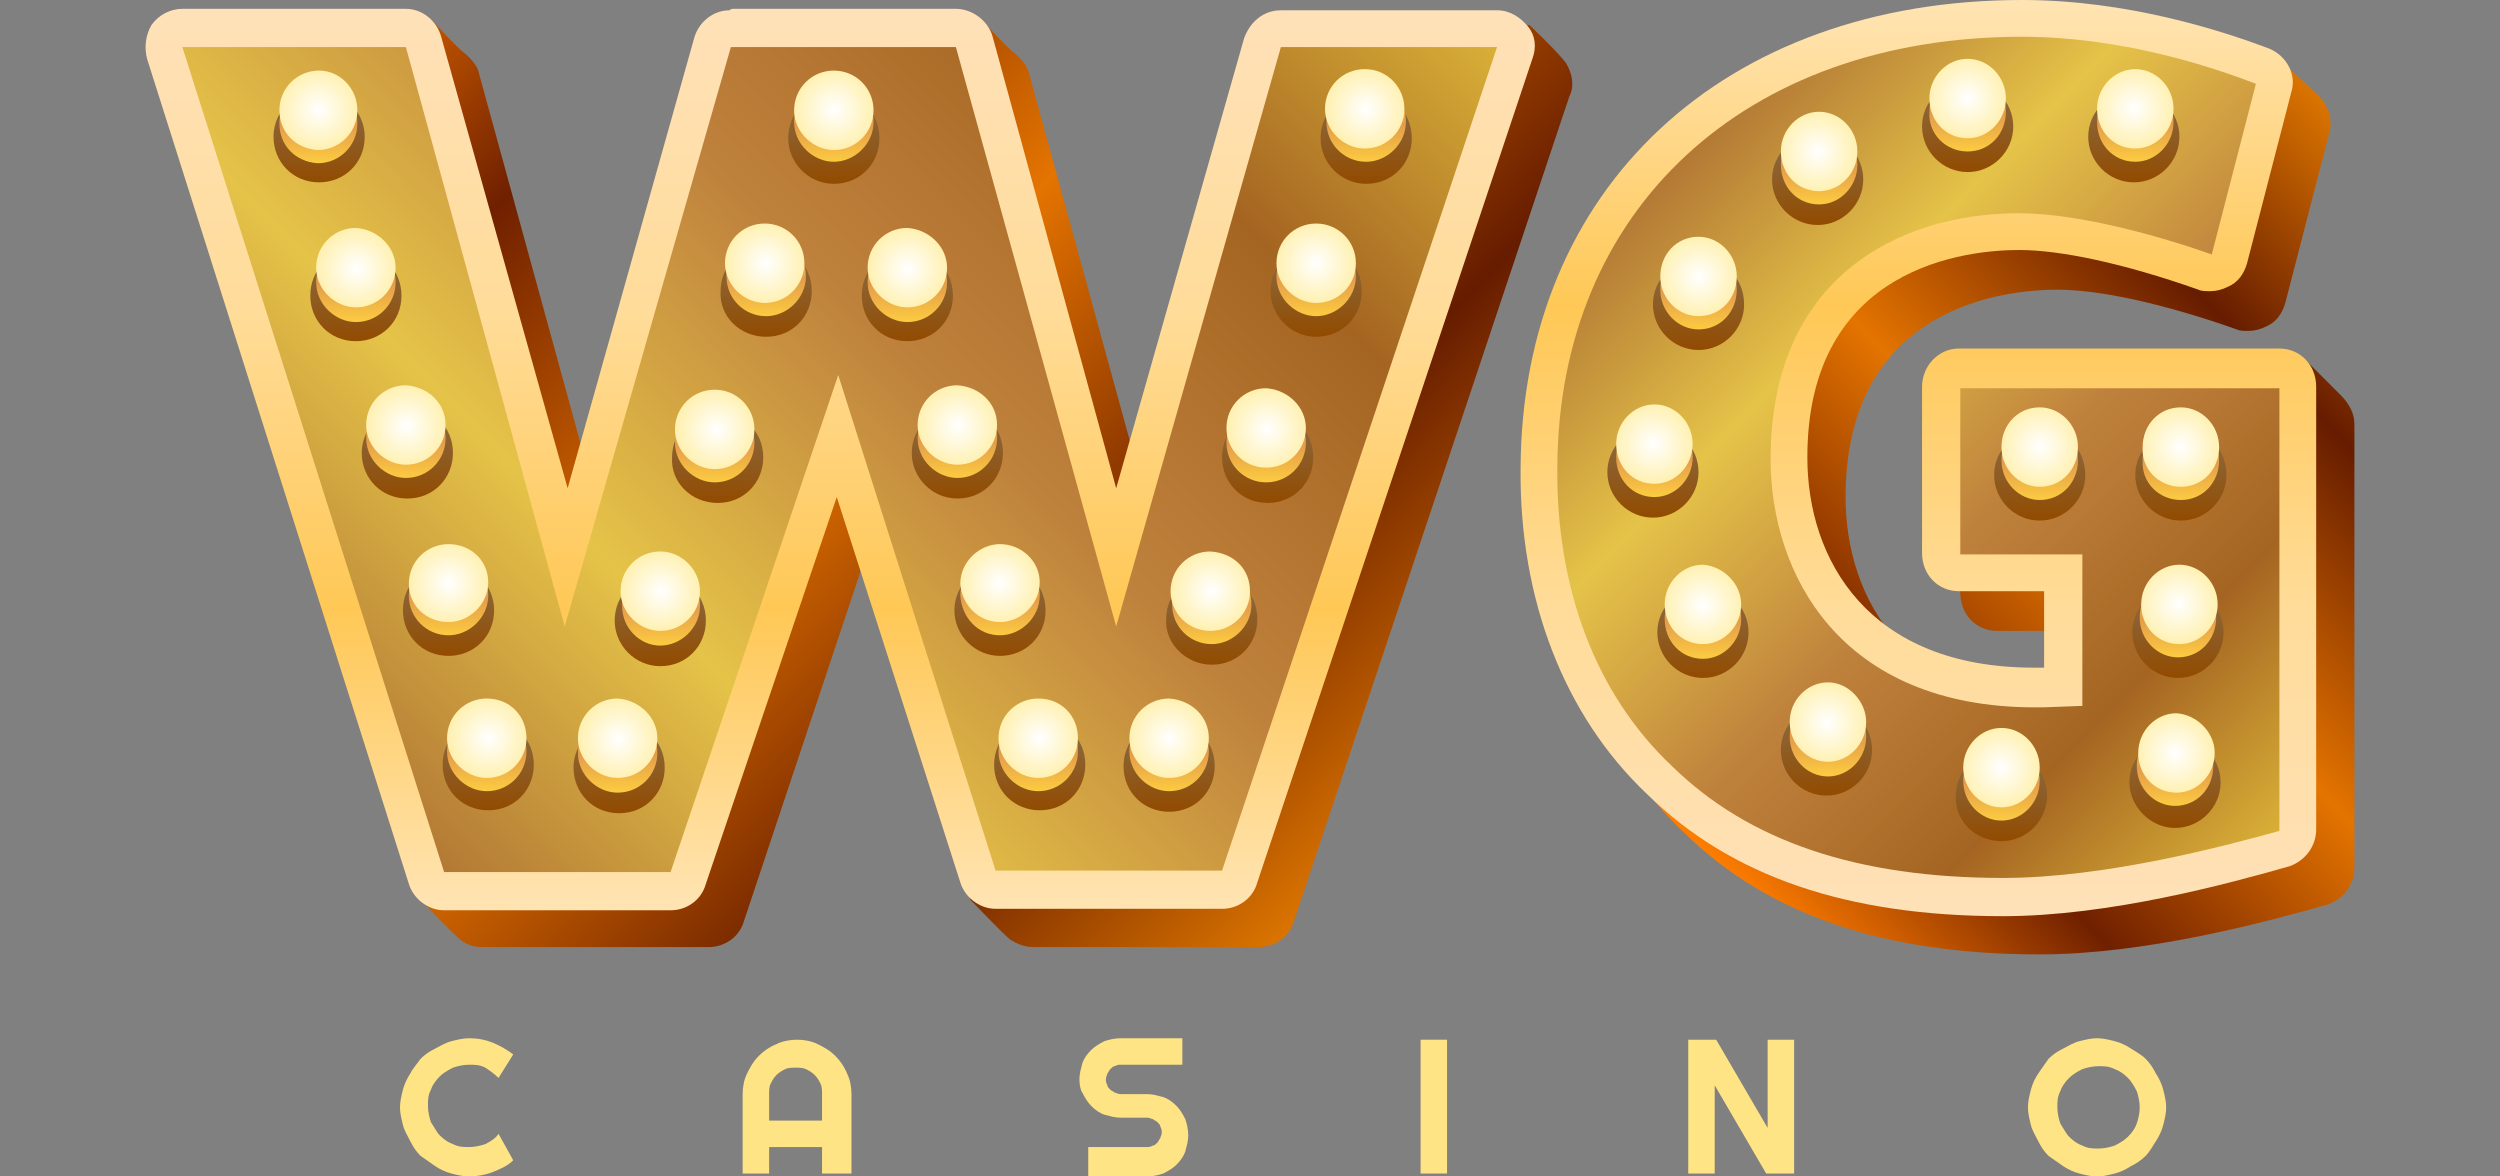 <?xml version="1.0" encoding="iso-8859-1"?>
<!-- Generator: Adobe Illustrator 27.0.0, SVG Export Plug-In . SVG Version: 6.00 Build 0)  -->
<!DOCTYPE svg PUBLIC "-//W3C//DTD SVG 1.1//EN" "http://www.w3.org/Graphics/SVG/1.1/DTD/svg11.dtd">
<svg version="1.1" id="Layer_1" xmlns:x="http://ns.adobe.com/Extensibility/1.0/" xmlns:i="http://ns.adobe.com/AdobeIllustrator/10.0/" xmlns:graph="http://ns.adobe.com/Graphs/1.0/"
	 xmlns="http://www.w3.org/2000/svg" xmlns:xlink="http://www.w3.org/1999/xlink" x="0px" y="0px" width="170px" height="80px"
	 viewBox="0 0 170 80" style="enable-background:new 0 0 170 80;" xml:space="preserve">
<rect x="0" y="0" width="170" height="80" fill="#808080" stroke="none"/>
<style type="text/css">
	.st0{fill:#FFE485;}
	.st1{fill:url(#SVGID_1_);}
	.st2{fill:url(#SVGID_00000052798401200232149390000000753630331355907761_);}
	.st3{fill:url(#SVGID_00000065786943603978578320000004017682861664500144_);}
	.st4{fill:url(#SVGID_00000029725662140763375830000012079549070231111869_);}
	.st5{fill:url(#SVGID_00000027564252159594369170000008933913202342340271_);}
	.st6{fill:url(#SVGID_00000008863711443129001150000012747319543141448071_);}
	.st7{fill:url(#SVGID_00000050620568269147305350000008242546072238223795_);}
	.st8{fill:url(#SVGID_00000143581157783358096090000008661743118267237012_);}
	.st9{fill:url(#SVGID_00000132052701679636777230000008613460265779159709_);}
	.st10{fill:url(#SVGID_00000172412288773168471980000010757232768549184903_);}
	.st11{fill:url(#SVGID_00000080920102600421038060000003365568233269764504_);}
	.st12{fill:url(#SVGID_00000000924934469902501730000011932898475274232249_);}
	.st13{fill:url(#SVGID_00000036211237196717789780000014104740084027027620_);}
	.st14{fill:url(#SVGID_00000142863333352004526150000015806878294734043030_);}
	.st15{fill:url(#SVGID_00000059290913157685785450000011719768806967497628_);}
	.st16{fill:url(#SVGID_00000152976919570185210590000001460641245547931272_);}
	.st17{fill:url(#SVGID_00000166633585058392746250000000976514660270199432_);}
	.st18{fill:url(#SVGID_00000101811157059185874110000001000044713559741624_);}
	.st19{fill:url(#SVGID_00000144338444781625850760000002508675788328531610_);}
	.st20{fill:url(#SVGID_00000047056427107550555360000014929377701777658243_);}
	.st21{fill:url(#SVGID_00000096019448573625053490000007437547904611391893_);}
	.st22{fill:url(#SVGID_00000064347730638007837280000008757660536633468082_);}
	.st23{fill:url(#SVGID_00000085240791596307266290000017597464931171268023_);}
	.st24{fill:url(#SVGID_00000007400004116101389180000017032574716904123301_);}
	.st25{fill:url(#SVGID_00000111891391734799447530000004208122088292089521_);}
	.st26{fill:url(#SVGID_00000016765330158494968510000012448393898494157195_);}
	.st27{fill:url(#SVGID_00000043430856360380239560000013183252215664278691_);}
	.st28{fill:url(#SVGID_00000175291680942256246200000011080368432748791184_);}
	.st29{fill:url(#SVGID_00000090980936355800106620000001544475306691853213_);}
	.st30{fill:url(#SVGID_00000072248797424265386950000009821257306079080861_);}
	.st31{fill:url(#SVGID_00000073700160227488548960000006419916300207226014_);}
	.st32{fill:url(#SVGID_00000168074380100495718030000013576466241225411983_);}
	.st33{fill:url(#SVGID_00000015343705750708436770000014563455176531994287_);}
	.st34{fill:url(#SVGID_00000068663624225483547670000001126320186626440085_);}
	.st35{fill:url(#SVGID_00000021105271695421784500000009890691055965523115_);}
	.st36{fill:url(#SVGID_00000033334322127824910870000010266452857955610263_);}
	.st37{fill:url(#SVGID_00000151501558030951966160000001658139577243599795_);}
	.st38{fill:url(#SVGID_00000062159348665822774440000009381625701611985839_);}
	.st39{fill:url(#SVGID_00000088112778282093118860000011340555468276160930_);}
	.st40{fill:url(#SVGID_00000139256354487989066670000014972885403604697269_);}
	.st41{fill:url(#SVGID_00000055670888336567665000000012330279354364824978_);}
	.st42{fill:url(#SVGID_00000174596966667011488600000009733974880781473420_);}
	.st43{fill:url(#SVGID_00000082350210592456626320000012344044933592769205_);}
	.st44{fill:url(#SVGID_00000127764618939232626270000018129800061118529717_);}
	.st45{fill:url(#SVGID_00000036221809592881436780000015064505429444505249_);}
	.st46{fill:url(#SVGID_00000116957937828698194310000002746531553065468809_);}
	.st47{fill:url(#SVGID_00000141437277315678124790000014130961688485094061_);}
	.st48{fill:url(#SVGID_00000158726770392223073230000009297280845731793596_);}
	.st49{fill:url(#SVGID_00000117640321688692951720000016582711313144432795_);}
	.st50{fill:url(#SVGID_00000114786979432606902850000000245056902142975147_);}
	.st51{fill:url(#SVGID_00000059292585306033856960000010855115550618038918_);}
	.st52{fill:url(#SVGID_00000042707533688519148380000011274793363666503335_);}
	.st53{fill:url(#SVGID_00000049927652107124237140000014404451688106197396_);}
	.st54{fill:url(#SVGID_00000021824462593078628970000008081332265779709847_);}
	.st55{fill:url(#SVGID_00000110471121390353296290000017044095554012813710_);}
	.st56{fill:url(#SVGID_00000034075447717502585010000001989314506102804396_);}
	.st57{fill:url(#SVGID_00000065768643175839525080000004398038563490706320_);}
	.st58{fill:url(#SVGID_00000093152173995879301240000000798154282826817971_);}
	.st59{fill:url(#SVGID_00000021101161773100749540000015142595692892676239_);}
	.st60{fill:url(#SVGID_00000042708036403223318990000001705705741357173652_);}
	.st61{fill:url(#SVGID_00000027600142416388362870000015912210760378926733_);}
	.st62{fill:url(#SVGID_00000130631703575396015700000016916623195127763878_);}
	.st63{fill:url(#SVGID_00000062183396959721148080000002927494213844443548_);}
	.st64{fill:url(#SVGID_00000147940673996008393790000017346296492108634299_);}
	.st65{fill:url(#SVGID_00000171685391738351361450000001676039956236180365_);}
	.st66{fill:url(#SVGID_00000073715249548063653090000008999529881704456618_);}
	.st67{fill:url(#SVGID_00000159470855071231203750000018021897547698690722_);}
	.st68{fill:url(#SVGID_00000078726024353110446180000003000367209173762191_);}
	.st69{fill:url(#SVGID_00000105419552819357645180000017539340837794547366_);}
	.st70{fill:url(#SVGID_00000040546494723135753190000014683254804359175820_);}
	.st71{fill:url(#SVGID_00000122001678411159334220000011832267909992269966_);}
	.st72{fill:url(#SVGID_00000111169869075263986150000010900591954544230333_);}
	.st73{fill:url(#SVGID_00000174603947080861035070000016721345454928976827_);}
	.st74{fill:url(#SVGID_00000146470447552917562010000000885566805285471146_);}
	.st75{fill:url(#SVGID_00000102502940820693371130000012919775947944598419_);}
	.st76{fill:url(#SVGID_00000064354455975130208840000008279245754677547403_);}
	.st77{fill:url(#SVGID_00000167394117416755195610000006894010408305450148_);}
	.st78{fill:url(#SVGID_00000080188950118113221300000013878924446063870131_);}
	.st79{fill:url(#SVGID_00000170982562381931932410000004416573400633373356_);}
	.st80{fill:url(#SVGID_00000111171089446800410590000017438301901516705173_);}
	.st81{fill:url(#SVGID_00000057868804869403395540000017677396089279744156_);}
	.st82{fill:url(#SVGID_00000040557365080262484690000000387298664272749206_);}
	.st83{fill:url(#SVGID_00000046321116669138913870000017529485201618641046_);}
	.st84{fill:url(#SVGID_00000045587782500177719590000006551763430054885533_);}
	.st85{fill:url(#SVGID_00000006696140130101484800000016033520182612762033_);}
	.st86{fill:url(#SVGID_00000163067460346237383780000015590250701878682257_);}
	.st87{fill:url(#SVGID_00000114771974758735258150000012136696814897116849_);}
	.st88{fill:url(#SVGID_00000135649534312657078350000006638070710805365175_);}
	.st89{fill:url(#SVGID_00000121261693130770444580000010402137045633185190_);}
	.st90{fill:url(#SVGID_00000070104482896017929760000000301131977573915577_);}
	.st91{fill:url(#SVGID_00000067224657129749072100000004138081665325327006_);}
	.st92{fill:url(#SVGID_00000114058517194780146140000010525005136837491851_);}
	.st93{fill:url(#SVGID_00000008140528029381637300000004358260328156277168_);}
	.st94{fill:url(#SVGID_00000101793115974970364610000002532631040077023908_);}
	.st95{fill:url(#SVGID_00000158000735240888840770000009767778173436598207_);}
	.st96{fill:url(#SVGID_00000060742933196452053270000003891880865082979217_);}
	.st97{fill:url(#SVGID_00000155826104225500033640000004822872930357754752_);}
	.st98{fill:url(#SVGID_00000013880446034815234510000010630606813310832041_);}
	.st99{fill:url(#SVGID_00000041294414348226298960000016534279018480356504_);}
</style>
<g>
	<path class="st0" d="M34.9,78.9c-0.4,0.4-0.9,0.6-1.4,0.8c-0.5,0.2-1.1,0.3-1.6,0.3c-0.4,0-0.8-0.1-1.2-0.2
		c-0.4-0.1-0.8-0.3-1.1-0.5c-0.3-0.2-0.7-0.5-1-0.7c-0.3-0.3-0.5-0.6-0.7-1c-0.2-0.4-0.4-0.7-0.5-1.1c-0.1-0.4-0.2-0.8-0.2-1.2
		s0.1-0.8,0.2-1.2c0.1-0.4,0.3-0.8,0.5-1.1c0.2-0.4,0.5-0.7,0.7-1c0.3-0.3,0.6-0.5,1-0.7c0.4-0.2,0.7-0.4,1.1-0.5
		c0.4-0.1,0.8-0.2,1.2-0.2c0.6,0,1.1,0.1,1.6,0.3c0.5,0.2,1,0.5,1.4,0.8l-1,1.6c-0.3-0.3-0.6-0.5-0.9-0.7c-0.4-0.2-0.7-0.2-1.1-0.2
		c-0.4,0-0.8,0.1-1.1,0.2c-0.4,0.2-0.7,0.4-0.9,0.6c-0.3,0.3-0.5,0.6-0.6,0.9c-0.2,0.4-0.2,0.7-0.2,1.1c0,0.4,0.1,0.8,0.2,1.1
		c0.2,0.3,0.4,0.7,0.6,0.9c0.3,0.3,0.6,0.5,0.9,0.6c0.4,0.2,0.7,0.2,1.1,0.2c0.4,0,0.8-0.1,1.1-0.2c0.4-0.2,0.7-0.4,0.9-0.7
		L34.9,78.9z"/>
	<path class="st0" d="M55.9,76.2v-1.8c0-0.2,0-0.5-0.1-0.7c-0.1-0.2-0.2-0.4-0.4-0.6c-0.2-0.2-0.4-0.3-0.6-0.4
		c-0.2-0.1-0.5-0.1-0.7-0.1c-0.2,0-0.5,0-0.7,0.1c-0.2,0.1-0.4,0.2-0.6,0.4c-0.2,0.2-0.3,0.4-0.4,0.6c-0.1,0.2-0.1,0.5-0.1,0.7v1.8
		H55.9z M57.7,79.8h-1.8V78h-3.6v1.8h-1.8v-5.4c0-0.5,0.1-1,0.3-1.4c0.2-0.4,0.4-0.8,0.8-1.2c0.3-0.3,0.7-0.6,1.2-0.8
		c0.4-0.2,0.9-0.3,1.4-0.3c0.5,0,1,0.1,1.4,0.3c0.4,0.2,0.8,0.4,1.2,0.8c0.3,0.3,0.6,0.7,0.8,1.2c0.2,0.4,0.3,0.9,0.3,1.4V79.8z"/>
	<path class="st0" d="M73.4,73.4c0-0.4,0.1-0.7,0.2-1.1c0.1-0.3,0.3-0.6,0.6-0.9c0.2-0.2,0.5-0.4,0.9-0.6c0.3-0.1,0.7-0.2,1.1-0.2
		h4.2v1.8h-4.2c-0.1,0-0.2,0-0.4,0.1c-0.1,0-0.2,0.1-0.3,0.2c-0.1,0.1-0.1,0.2-0.2,0.3c0,0.1-0.1,0.2-0.1,0.4c0,0.1,0,0.2,0.1,0.4
		c0,0.1,0.1,0.2,0.2,0.3c0.1,0.1,0.2,0.1,0.3,0.2c0.1,0,0.2,0.1,0.4,0.1H78c0.4,0,0.7,0.1,1.1,0.2c0.3,0.1,0.6,0.3,0.9,0.6
		c0.2,0.2,0.4,0.5,0.6,0.9c0.1,0.3,0.2,0.7,0.2,1.1c0,0.4-0.1,0.7-0.2,1.1c-0.1,0.3-0.3,0.6-0.6,0.9c-0.2,0.2-0.5,0.4-0.9,0.6
		c-0.3,0.1-0.7,0.2-1.1,0.2h-4V78h4c0.1,0,0.2,0,0.4-0.1c0.1,0,0.2-0.1,0.3-0.2c0.1-0.1,0.1-0.2,0.2-0.3c0-0.1,0.1-0.2,0.1-0.4
		c0-0.1,0-0.2-0.1-0.4c0-0.1-0.1-0.2-0.2-0.3c-0.1-0.1-0.2-0.1-0.3-0.2c-0.1,0-0.2-0.1-0.4-0.1h-1.8c-0.4,0-0.7-0.1-1.1-0.2
		c-0.3-0.1-0.6-0.3-0.9-0.6c-0.2-0.2-0.4-0.5-0.6-0.9C73.5,74.2,73.4,73.8,73.4,73.4z"/>
	<path class="st0" d="M98.4,79.8h-1.8v-9.1h1.8V79.8z"/>
	<path class="st0" d="M122,79.8h-1.9l-3.5-6v6h-1.8v-9.1h1.9l3.5,6v-6h1.8V79.8z"/>
	<path class="st0" d="M147.3,75.3c0,0.4-0.1,0.8-0.2,1.2c-0.1,0.4-0.3,0.8-0.5,1.1c-0.2,0.3-0.4,0.7-0.7,1c-0.3,0.3-0.6,0.5-1,0.7
		c-0.3,0.2-0.7,0.4-1.1,0.5c-0.4,0.1-0.8,0.2-1.2,0.2c-0.4,0-0.8-0.1-1.2-0.2c-0.4-0.1-0.8-0.3-1.1-0.5c-0.3-0.2-0.7-0.5-1-0.7
		c-0.3-0.3-0.5-0.6-0.7-1c-0.2-0.4-0.4-0.7-0.5-1.1c-0.1-0.4-0.2-0.8-0.2-1.2s0.1-0.8,0.2-1.2c0.1-0.4,0.3-0.8,0.5-1.1
		c0.2-0.3,0.5-0.7,0.7-1c0.3-0.3,0.6-0.5,1-0.7c0.4-0.2,0.7-0.4,1.1-0.5c0.4-0.1,0.8-0.2,1.2-0.2c0.4,0,0.8,0.1,1.2,0.2
		c0.4,0.1,0.8,0.3,1.1,0.5c0.3,0.2,0.7,0.4,1,0.7c0.3,0.3,0.5,0.6,0.7,1c0.2,0.3,0.4,0.7,0.5,1.1C147.2,74.5,147.3,74.9,147.3,75.3z
		 M145.5,75.3c0-0.4-0.1-0.8-0.2-1.1c-0.2-0.4-0.4-0.7-0.6-0.9c-0.3-0.3-0.6-0.5-0.9-0.6c-0.4-0.2-0.7-0.2-1.1-0.2
		c-0.4,0-0.8,0.1-1.1,0.2c-0.4,0.2-0.7,0.4-0.9,0.6c-0.3,0.3-0.5,0.6-0.6,0.9c-0.2,0.4-0.2,0.7-0.2,1.1c0,0.4,0.1,0.8,0.2,1.1
		c0.2,0.3,0.4,0.7,0.6,0.9c0.3,0.3,0.6,0.5,0.9,0.6c0.4,0.2,0.7,0.2,1.1,0.2c0.4,0,0.8-0.1,1.1-0.2c0.4-0.2,0.7-0.4,0.9-0.6
		c0.3-0.3,0.5-0.6,0.6-0.9C145.4,76.1,145.5,75.7,145.5,75.3z"/>
	
		<linearGradient id="SVGID_1_" gradientUnits="userSpaceOnUse" x1="25.74" y1="88.682" x2="93.088" y2="21.93" gradientTransform="matrix(1 0 0 -1 0 80)">
		<stop  offset="0" style="stop-color:#FF7E00"/>
		<stop  offset="0.229" style="stop-color:#702000"/>
		<stop  offset="0.496" style="stop-color:#E47400"/>
		<stop  offset="0.768" style="stop-color:#661C00"/>
		<stop  offset="1" style="stop-color:#DB7400"/>
	</linearGradient>
	<path class="st1" d="M106.5,4.3C106,3.6,104,1.7,104,1.7L89.7,3.2c-1.2,0-2.1,0.8-2.5,1.9l-8.8,30.6L70,5.1c-0.1-0.6-0.5-1-0.9-1.4
		c-0.5-0.3-2.3-2.3-2.3-2.3L52.4,3.2c-0.2,0-0.4,0-0.6,0.1c-1,0.1-1.8,0.8-2.1,1.8L41,35.7L32.6,5.1c-0.1-0.6-0.5-1-0.9-1.4
		c-0.5-0.3-2.3-2.3-2.3-2.3L14.9,3.2c-0.8,0-1.6,0.4-2,1c-0.5,0.6-0.6,1.6-0.4,2.3l16.1,54.7c0,0,2.2,2.3,2.7,2.7s1,0.5,1.5,0.5
		h15.4c1.1,0,2.1-0.7,2.4-1.8l8.4-25.2l7,23.8c0,0,2.2,2.3,2.7,2.7c0.5,0.3,1,0.5,1.5,0.5h15.4c1.1,0,2.1-0.7,2.4-1.8l18.7-56
		C107.1,5.8,106.9,5,106.5,4.3z"/>
	
		<linearGradient id="SVGID_00000134941990962867231000000002174314447625880213_" gradientUnits="userSpaceOnUse" x1="57.135" y1="79.351" x2="57.135" y2="18.169" gradientTransform="matrix(1 0 0 -1 0 80)">
		<stop  offset="0" style="stop-color:#FFE1B9"/>
		<stop  offset="0.336" style="stop-color:#FFDC99"/>
		<stop  offset="0.666" style="stop-color:#FFC856"/>
		<stop  offset="1" style="stop-color:#FFE4B3"/>
	</linearGradient>
	<path style="fill:url(#SVGID_00000134941990962867231000000002174314447625880213_);" d="M103.9,1.8c-0.5-0.6-1.2-1.1-2.1-1.1H87.1
		c-1.2,0-2.1,0.8-2.5,1.9l-8.7,30.6L67.5,2.5c-0.3-1.1-1.4-1.9-2.5-1.9H49.9c-0.1,0-0.2,0-0.3,0.1c-1.1,0-2.1,0.8-2.4,1.9l-8.6,30.6
		L30,2.5c-0.3-1.1-1.3-1.9-2.4-1.9H12.4c-0.8,0-1.6,0.4-2.1,1.1C9.9,2.4,9.8,3.2,10,4l17.8,56.1c0.3,1,1.3,1.8,2.4,1.8h15.4
		c1.1,0,2.1-0.7,2.4-1.8l8.9-26.3L65.3,60c0.3,1,1.3,1.8,2.4,1.8h15.4c1.1,0,2.1-0.7,2.4-1.8L104.2,4C104.5,3.2,104.4,2.4,103.9,1.8
		z"/>
	
		<linearGradient id="SVGID_00000181794766713689913950000013279871350255484347_" gradientUnits="userSpaceOnUse" x1="24.911" y1="26.096" x2="89.039" y2="89.655" gradientTransform="matrix(1 0 0 -1 0 80)">
		<stop  offset="0" style="stop-color:#B37935"/>
		<stop  offset="0.252" style="stop-color:#E5C348"/>
		<stop  offset="0.516" style="stop-color:#BF823D"/>
		<stop  offset="0.772" style="stop-color:#A56522"/>
		<stop  offset="1" style="stop-color:#D8AF37"/>
	</linearGradient>
	<path style="fill:url(#SVGID_00000181794766713689913950000013279871350255484347_);" d="M87.1,3.2L75.9,42.6L65,3.2H49.9h-0.2
		L38.4,42.6L27.6,3.2H12.4l17.8,56.1h15.4L57,25.5l10.7,33.7h15.4l18.7-56H87.1z"/>
	
		<linearGradient id="SVGID_00000008837026433649427810000008528414404590822557_" gradientUnits="userSpaceOnUse" x1="21.696" y1="67.526" x2="21.696" y2="73.82" gradientTransform="matrix(1 0 0 -1 0 80)">
		<stop  offset="8.473100e-04" style="stop-color:#924B00"/>
		<stop  offset="0.999" style="stop-color:#896E4A"/>
	</linearGradient>
	<path style="fill:url(#SVGID_00000008837026433649427810000008528414404590822557_);" d="M24.8,9.3c0,1.8-1.4,3.1-3.1,3.1
		c-1.8,0-3.1-1.4-3.1-3.1s1.4-3.2,3.1-3.2C23.4,6.2,24.8,7.6,24.8,9.3z"/>
	
		<linearGradient id="SVGID_00000085216784533348661550000015964187024548719504_" gradientUnits="userSpaceOnUse" x1="21.631" y1="68.945" x2="21.631" y2="74.281" gradientTransform="matrix(1 0 0 -1 0 80)">
		<stop  offset="0" style="stop-color:#FCCB41"/>
		<stop  offset="0.484" style="stop-color:#E49C4A"/>
		<stop  offset="1" style="stop-color:#FFE254"/>
	</linearGradient>
	<path style="fill:url(#SVGID_00000085216784533348661550000015964187024548719504_);" d="M24.3,8.4c0,1.5-1.2,2.7-2.7,2.7
		C20.1,11,19,9.9,19,8.4s1.2-2.7,2.7-2.7C23.1,5.7,24.3,6.9,24.3,8.4z"/>
	
		<radialGradient id="SVGID_00000109004461901482153110000017676626238664584076_" cx="0.863" cy="80.984" r="0.649" gradientTransform="matrix(4.075 0 0 -4.112 18.136 340.452)" gradientUnits="userSpaceOnUse">
		<stop  offset="0" style="stop-color:#FFFFFF"/>
		<stop  offset="1" style="stop-color:#FFF1B3"/>
	</radialGradient>
	<path style="fill:url(#SVGID_00000109004461901482153110000017676626238664584076_);" d="M24.3,7.5c0,1.5-1.2,2.7-2.7,2.7
		C20.1,10.1,19,9,19,7.5c0-1.5,1.2-2.7,2.7-2.7C23.1,4.8,24.3,6,24.3,7.5z"/>
	
		<linearGradient id="SVGID_00000093864401265938852110000009125535468191609218_" gradientUnits="userSpaceOnUse" x1="24.226" y1="56.731" x2="24.226" y2="63.023" gradientTransform="matrix(1 0 0 -1 0 80)">
		<stop  offset="8.473100e-04" style="stop-color:#924B00"/>
		<stop  offset="0.999" style="stop-color:#896E4A"/>
	</linearGradient>
	<path style="fill:url(#SVGID_00000093864401265938852110000009125535468191609218_);" d="M27.3,20.1c0,1.8-1.4,3.1-3.1,3.1
		c-1.8,0-3.1-1.4-3.1-3.1c0-1.8,1.4-3.1,3.1-3.1C26,17,27.3,18.4,27.3,20.1z"/>
	
		<linearGradient id="SVGID_00000065044719938815290480000013932342191751963800_" gradientUnits="userSpaceOnUse" x1="24.226" y1="58.15" x2="24.226" y2="63.487" gradientTransform="matrix(1 0 0 -1 0 80)">
		<stop  offset="0" style="stop-color:#FCCB41"/>
		<stop  offset="0.484" style="stop-color:#E49C4A"/>
		<stop  offset="1" style="stop-color:#FFE254"/>
	</linearGradient>
	<path style="fill:url(#SVGID_00000065044719938815290480000013932342191751963800_);" d="M26.9,19.2c0,1.5-1.2,2.7-2.7,2.7
		c-1.4,0-2.7-1.2-2.7-2.7c0-1.5,1.2-2.7,2.7-2.7C25.7,16.5,26.9,17.7,26.9,19.2z"/>
	
		<radialGradient id="SVGID_00000062908918754276050440000004614394913695116674_" cx="0.518" cy="82.406" r="0.649" gradientTransform="matrix(4.076 0 0 -4.112 22.131 357.132)" gradientUnits="userSpaceOnUse">
		<stop  offset="0" style="stop-color:#FFFFFF"/>
		<stop  offset="1" style="stop-color:#FFF1B3"/>
	</radialGradient>
	<path style="fill:url(#SVGID_00000062908918754276050440000004614394913695116674_);" d="M26.9,18.2c0,1.5-1.2,2.7-2.7,2.7
		c-1.4,0-2.7-1.2-2.7-2.7c0-1.5,1.2-2.7,2.7-2.7C25.7,15.6,26.9,16.8,26.9,18.2z"/>
	
		<linearGradient id="SVGID_00000120539082419660232860000009626896835477908130_" gradientUnits="userSpaceOnUse" x1="27.665" y1="46.052" x2="27.665" y2="52.344" gradientTransform="matrix(1 0 0 -1 0 80)">
		<stop  offset="8.473100e-04" style="stop-color:#924B00"/>
		<stop  offset="0.999" style="stop-color:#896E4A"/>
	</linearGradient>
	<path style="fill:url(#SVGID_00000120539082419660232860000009626896835477908130_);" d="M27.7,33.9c1.8,0,3.1-1.4,3.1-3.1
		c0-1.8-1.4-3.1-3.1-3.1s-3.1,1.4-3.1,3.1C24.6,32.5,25.9,33.9,27.7,33.9z"/>
	
		<linearGradient id="SVGID_00000121962536669557932440000014888052016745354941_" gradientUnits="userSpaceOnUse" x1="27.665" y1="47.47" x2="27.665" y2="52.807" gradientTransform="matrix(1 0 0 -1 0 80)">
		<stop  offset="0" style="stop-color:#FCCB41"/>
		<stop  offset="0.484" style="stop-color:#E49C4A"/>
		<stop  offset="1" style="stop-color:#FFE254"/>
	</linearGradient>
	<path style="fill:url(#SVGID_00000121962536669557932440000014888052016745354941_);" d="M30.3,29.8c0,1.5-1.2,2.7-2.7,2.7
		c-1.4,0-2.7-1.2-2.7-2.7c0-1.5,1.2-2.7,2.7-2.7C29.1,27.2,30.3,28.4,30.3,29.8z"/>
	
		<radialGradient id="SVGID_00000158749601179036879960000016592119680736966068_" cx="6.705627e-02" cy="83.815" r="0.649" gradientTransform="matrix(4.071 0 0 -4.107 27.37 373.185)" gradientUnits="userSpaceOnUse">
		<stop  offset="0" style="stop-color:#FFFFFF"/>
		<stop  offset="1" style="stop-color:#FFF1B3"/>
	</radialGradient>
	<path style="fill:url(#SVGID_00000158749601179036879960000016592119680736966068_);" d="M30.3,28.9c0,1.5-1.2,2.7-2.7,2.7
		c-1.4,0-2.7-1.2-2.7-2.7c0-1.5,1.2-2.7,2.7-2.7C29.1,26.3,30.3,27.4,30.3,28.9z"/>
	
		<linearGradient id="SVGID_00000053542398731247387360000007034814245971976836_" gradientUnits="userSpaceOnUse" x1="30.52" y1="35.339" x2="30.52" y2="41.63" gradientTransform="matrix(1 0 0 -1 0 80)">
		<stop  offset="8.473100e-04" style="stop-color:#924B00"/>
		<stop  offset="0.999" style="stop-color:#896E4A"/>
	</linearGradient>
	<path style="fill:url(#SVGID_00000053542398731247387360000007034814245971976836_);" d="M33.6,41.5c0,1.8-1.4,3.1-3.1,3.1
		c-1.8,0-3.1-1.4-3.1-3.1c0-1.8,1.4-3.1,3.1-3.1C32.2,38.3,33.6,39.8,33.6,41.5z"/>
	
		<linearGradient id="SVGID_00000149373875524935388800000009179465703133177263_" gradientUnits="userSpaceOnUse" x1="30.52" y1="36.757" x2="30.52" y2="42.094" gradientTransform="matrix(1 0 0 -1 0 80)">
		<stop  offset="0" style="stop-color:#FCCB41"/>
		<stop  offset="0.484" style="stop-color:#E49C4A"/>
		<stop  offset="1" style="stop-color:#FFE254"/>
	</linearGradient>
	<path style="fill:url(#SVGID_00000149373875524935388800000009179465703133177263_);" d="M30.5,43.2c1.4,0,2.7-1.2,2.7-2.7
		s-1.2-2.7-2.7-2.7s-2.7,1.2-2.7,2.7S29,43.2,30.5,43.2z"/>
	
		<radialGradient id="SVGID_00000124846857076115440020000001190971276190162322_" cx="-0.313" cy="85.217" r="0.649" gradientTransform="matrix(4.076 0 0 -4.112 31.777 390.053)" gradientUnits="userSpaceOnUse">
		<stop  offset="0" style="stop-color:#FFFFFF"/>
		<stop  offset="1" style="stop-color:#FFF1B3"/>
	</radialGradient>
	<path style="fill:url(#SVGID_00000124846857076115440020000001190971276190162322_);" d="M30.5,42.3c1.4,0,2.7-1.2,2.7-2.7
		S32,37,30.5,37s-2.7,1.2-2.7,2.7S29,42.3,30.5,42.3z"/>
	
		<linearGradient id="SVGID_00000080927930967614030570000014517944807271892628_" gradientUnits="userSpaceOnUse" x1="56.732" y1="67.526" x2="56.732" y2="73.818" gradientTransform="matrix(1 0 0 -1 0 80)">
		<stop  offset="8.473100e-04" style="stop-color:#924B00"/>
		<stop  offset="0.999" style="stop-color:#896E4A"/>
	</linearGradient>
	<path style="fill:url(#SVGID_00000080927930967614030570000014517944807271892628_);" d="M56.7,12.5c1.8,0,3.1-1.4,3.1-3.1
		c0-1.8-1.4-3.1-3.1-3.1c-1.8,0-3.1,1.4-3.1,3.1C53.6,11.1,55,12.5,56.7,12.5z"/>
	
		<linearGradient id="SVGID_00000022525984353301399300000013307579492005858456_" gradientUnits="userSpaceOnUse" x1="56.732" y1="68.945" x2="56.732" y2="74.281" gradientTransform="matrix(1 0 0 -1 0 80)">
		<stop  offset="0" style="stop-color:#FCCB41"/>
		<stop  offset="0.484" style="stop-color:#E49C4A"/>
		<stop  offset="1" style="stop-color:#FFE254"/>
	</linearGradient>
	<path style="fill:url(#SVGID_00000022525984353301399300000013307579492005858456_);" d="M56.7,11c1.4,0,2.7-1.2,2.7-2.7
		s-1.2-2.7-2.7-2.7c-1.5,0-2.7,1.2-2.7,2.7S55.3,11,56.7,11z"/>
	
		<radialGradient id="SVGID_00000176001355498302472190000004363276906501304712_" cx="-3.794" cy="80.98" r="0.648" gradientTransform="matrix(4.076 0 0 -4.112 72.196 340.437)" gradientUnits="userSpaceOnUse">
		<stop  offset="0" style="stop-color:#FFFFFF"/>
		<stop  offset="1" style="stop-color:#FFF1B3"/>
	</radialGradient>
	<path style="fill:url(#SVGID_00000176001355498302472190000004363276906501304712_);" d="M59.4,7.5c0,1.5-1.2,2.7-2.7,2.7
		c-1.4,0-2.7-1.2-2.7-2.7c0-1.5,1.2-2.7,2.7-2.7C58.2,4.8,59.4,6,59.4,7.5z"/>
	
		<linearGradient id="SVGID_00000021109819110227783900000000785109676149366446_" gradientUnits="userSpaceOnUse" x1="52.06" y1="57.077" x2="52.06" y2="63.368" gradientTransform="matrix(1 0 0 -1 0 80)">
		<stop  offset="8.473100e-04" style="stop-color:#924B00"/>
		<stop  offset="0.999" style="stop-color:#896E4A"/>
	</linearGradient>
	<path style="fill:url(#SVGID_00000021109819110227783900000000785109676149366446_);" d="M52.1,22.9c1.8,0,3.1-1.4,3.1-3.1
		c0-1.8-1.4-3.1-3.1-3.1c-1.8,0-3.1,1.4-3.1,3.1C48.9,21.5,50.3,22.9,52.1,22.9z"/>
	
		<linearGradient id="SVGID_00000101798887166067481420000011288580596690379163_" gradientUnits="userSpaceOnUse" x1="52.06" y1="58.495" x2="52.06" y2="63.832" gradientTransform="matrix(1 0 0 -1 0 80)">
		<stop  offset="0" style="stop-color:#FCCB41"/>
		<stop  offset="0.484" style="stop-color:#E49C4A"/>
		<stop  offset="1" style="stop-color:#FFE254"/>
	</linearGradient>
	<path style="fill:url(#SVGID_00000101798887166067481420000011288580596690379163_);" d="M52.1,21.5c1.4,0,2.7-1.2,2.7-2.7
		c0-1.5-1.2-2.7-2.7-2.7c-1.4,0-2.7,1.2-2.7,2.7C49.4,20.3,50.6,21.5,52.1,21.5z"/>
	
		<radialGradient id="SVGID_00000119099492276097573550000004895631733368608898_" cx="-3.173" cy="82.355" r="0.649" gradientTransform="matrix(4.078 0 0 -4.114 64.991 356.716)" gradientUnits="userSpaceOnUse">
		<stop  offset="0" style="stop-color:#FFFFFF"/>
		<stop  offset="1" style="stop-color:#FFF1B3"/>
	</radialGradient>
	<path style="fill:url(#SVGID_00000119099492276097573550000004895631733368608898_);" d="M54.7,17.9c0,1.5-1.2,2.7-2.7,2.7
		c-1.4,0-2.7-1.2-2.7-2.7c0-1.5,1.2-2.7,2.7-2.7C53.5,15.2,54.7,16.4,54.7,17.9z"/>
	
		<linearGradient id="SVGID_00000000901343937235070620000014054383323626495926_" gradientUnits="userSpaceOnUse" x1="48.751" y1="45.8" x2="48.751" y2="52.092" gradientTransform="matrix(1 0 0 -1 0 80)">
		<stop  offset="8.473100e-04" style="stop-color:#924B00"/>
		<stop  offset="0.999" style="stop-color:#896E4A"/>
	</linearGradient>
	<path style="fill:url(#SVGID_00000000901343937235070620000014054383323626495926_);" d="M48.8,34.2c1.8,0,3.1-1.4,3.1-3.1
		c0-1.8-1.4-3.1-3.1-3.1c-1.8,0-3.1,1.4-3.1,3.1C45.6,32.8,47,34.2,48.8,34.2z"/>
	
		<linearGradient id="SVGID_00000129885933714131433490000013705476760842669967_" gradientUnits="userSpaceOnUse" x1="48.687" y1="47.212" x2="48.687" y2="52.549" gradientTransform="matrix(1 0 0 -1 0 80)">
		<stop  offset="0" style="stop-color:#FCCB41"/>
		<stop  offset="0.484" style="stop-color:#E49C4A"/>
		<stop  offset="1" style="stop-color:#FFE254"/>
	</linearGradient>
	<path style="fill:url(#SVGID_00000129885933714131433490000013705476760842669967_);" d="M51.3,30.1c0,1.5-1.2,2.7-2.7,2.7
		c-1.4,0-2.7-1.2-2.7-2.7c0-1.5,1.2-2.7,2.7-2.7S51.3,28.7,51.3,30.1z"/>
	
		<radialGradient id="SVGID_00000003790138816140891580000007182385131066022832_" cx="-2.736" cy="83.845" r="0.649" gradientTransform="matrix(4.071 0 0 -4.107 59.868 373.57)" gradientUnits="userSpaceOnUse">
		<stop  offset="0" style="stop-color:#FFFFFF"/>
		<stop  offset="1" style="stop-color:#FFF1B3"/>
	</radialGradient>
	<path style="fill:url(#SVGID_00000003790138816140891580000007182385131066022832_);" d="M51.3,29.2c0,1.5-1.2,2.7-2.7,2.7
		c-1.4,0-2.7-1.2-2.7-2.7s1.2-2.7,2.7-2.7S51.3,27.7,51.3,29.2z"/>
	
		<linearGradient id="SVGID_00000016780062668655406140000015053010673978491803_" gradientUnits="userSpaceOnUse" x1="44.923" y1="34.734" x2="44.923" y2="41.026" gradientTransform="matrix(1 0 0 -1 0 80)">
		<stop  offset="8.473100e-04" style="stop-color:#924B00"/>
		<stop  offset="0.999" style="stop-color:#896E4A"/>
	</linearGradient>
	<path style="fill:url(#SVGID_00000016780062668655406140000015053010673978491803_);" d="M44.9,45.3c1.8,0,3.1-1.4,3.1-3.1
		c0-1.8-1.4-3.1-3.1-3.1c-1.8,0-3.1,1.4-3.1,3.1S43.2,45.3,44.9,45.3z"/>
	
		<linearGradient id="SVGID_00000059280053351520744400000014661160026675843763_" gradientUnits="userSpaceOnUse" x1="44.956" y1="36.153" x2="44.956" y2="41.489" gradientTransform="matrix(1 0 0 -1 0 80)">
		<stop  offset="0" style="stop-color:#FCCB41"/>
		<stop  offset="0.484" style="stop-color:#E49C4A"/>
		<stop  offset="1" style="stop-color:#FFE254"/>
	</linearGradient>
	<path style="fill:url(#SVGID_00000059280053351520744400000014661160026675843763_);" d="M44.9,43.9c1.4,0,2.7-1.2,2.7-2.7
		s-1.2-2.7-2.7-2.7s-2.6,1.2-2.6,2.7S43.5,43.9,44.9,43.9z"/>
	
		<radialGradient id="SVGID_00000110450506971152676990000000954675127753997214_" cx="-2.229" cy="85.295" r="0.649" gradientTransform="matrix(4.077 0 0 -4.114 54.029 391.115)" gradientUnits="userSpaceOnUse">
		<stop  offset="0" style="stop-color:#FFFFFF"/>
		<stop  offset="1" style="stop-color:#FFF1B3"/>
	</radialGradient>
	<path style="fill:url(#SVGID_00000110450506971152676990000000954675127753997214_);" d="M47.6,40.2c0,1.5-1.2,2.7-2.7,2.7
		c-1.4,0-2.7-1.2-2.7-2.7c0-1.5,1.2-2.7,2.7-2.7S47.6,38.8,47.6,40.2z"/>
	
		<linearGradient id="SVGID_00000016070129876705009510000010230092207376236980_" gradientUnits="userSpaceOnUse" x1="33.244" y1="24.82" x2="33.244" y2="31.112" gradientTransform="matrix(1 0 0 -1 0 80)">
		<stop  offset="8.473100e-04" style="stop-color:#924B00"/>
		<stop  offset="0.999" style="stop-color:#896E4A"/>
	</linearGradient>
	<path style="fill:url(#SVGID_00000016070129876705009510000010230092207376236980_);" d="M33.2,55.1c1.8,0,3.1-1.4,3.1-3.1
		c0-1.8-1.4-3.1-3.1-3.1c-1.8,0-3.1,1.4-3.1,3.1C30.1,53.8,31.5,55.1,33.2,55.1z"/>
	
		<linearGradient id="SVGID_00000162338098465505432730000003998316843503222196_" gradientUnits="userSpaceOnUse" x1="33.18" y1="26.238" x2="33.18" y2="31.575" gradientTransform="matrix(1 0 0 -1 0 80)">
		<stop  offset="0" style="stop-color:#FCCB41"/>
		<stop  offset="0.484" style="stop-color:#E49C4A"/>
		<stop  offset="1" style="stop-color:#FFE254"/>
	</linearGradient>
	<path style="fill:url(#SVGID_00000162338098465505432730000003998316843503222196_);" d="M35.8,51.1c0,1.5-1.2,2.7-2.7,2.7
		c-1.4,0-2.7-1.2-2.7-2.7c0-1.5,1.2-2.7,2.7-2.7C34.7,48.4,35.8,49.6,35.8,51.1z"/>
	
		<radialGradient id="SVGID_00000101799882433773090120000002431977561936304009_" cx="-0.673" cy="86.613" r="0.649" gradientTransform="matrix(4.071 0 0 -4.107 35.946 405.91)" gradientUnits="userSpaceOnUse">
		<stop  offset="0" style="stop-color:#FFFFFF"/>
		<stop  offset="1" style="stop-color:#FFF1B3"/>
	</radialGradient>
	<path style="fill:url(#SVGID_00000101799882433773090120000002431977561936304009_);" d="M35.8,50.2c0,1.5-1.2,2.7-2.7,2.7
		c-1.4,0-2.7-1.2-2.7-2.7c0-1.5,1.2-2.7,2.7-2.7C34.7,47.5,35.8,48.7,35.8,50.2z"/>
	
		<linearGradient id="SVGID_00000179629557681979488660000014292510702151171213_" gradientUnits="userSpaceOnUse" x1="42.069" y1="24.741" x2="42.069" y2="31.033" gradientTransform="matrix(1 0 0 -1 0 80)">
		<stop  offset="8.473100e-04" style="stop-color:#924B00"/>
		<stop  offset="0.999" style="stop-color:#896E4A"/>
	</linearGradient>
	<path style="fill:url(#SVGID_00000179629557681979488660000014292510702151171213_);" d="M42.1,55.3c1.8,0,3.1-1.4,3.1-3.1
		c0-1.8-1.4-3.1-3.1-3.1c-1.7,0-3.1,1.4-3.1,3.1S40.3,55.3,42.1,55.3z"/>
	
		<linearGradient id="SVGID_00000153688958463020605290000014064967869127226295_" gradientUnits="userSpaceOnUse" x1="42.069" y1="26.16" x2="42.069" y2="31.497" gradientTransform="matrix(1 0 0 -1 0 80)">
		<stop  offset="0" style="stop-color:#FCCB41"/>
		<stop  offset="0.484" style="stop-color:#E49C4A"/>
		<stop  offset="1" style="stop-color:#FFE254"/>
	</linearGradient>
	<path style="fill:url(#SVGID_00000153688958463020605290000014064967869127226295_);" d="M44.7,51.2c0,1.5-1.2,2.7-2.7,2.7
		c-1.4,0-2.7-1.2-2.7-2.7c0-1.5,1.2-2.7,2.7-2.7C43.5,48.5,44.7,49.7,44.7,51.2z"/>
	
		<radialGradient id="SVGID_00000148657111682234341420000001663596560157791400_" cx="-1.846" cy="86.615" r="0.649" gradientTransform="matrix(4.077 0 0 -4.113 49.58 406.504)" gradientUnits="userSpaceOnUse">
		<stop  offset="0" style="stop-color:#FFFFFF"/>
		<stop  offset="1" style="stop-color:#FFF1B3"/>
	</radialGradient>
	<path style="fill:url(#SVGID_00000148657111682234341420000001663596560157791400_);" d="M44.7,50.2c0,1.5-1.2,2.7-2.7,2.7
		c-1.4,0-2.7-1.2-2.7-2.7c0-1.5,1.2-2.7,2.7-2.7C43.5,47.6,44.7,48.8,44.7,50.2z"/>
	
		<linearGradient id="SVGID_00000159468541133975749100000018432115691873612938_" gradientUnits="userSpaceOnUse" x1="61.727" y1="56.731" x2="61.727" y2="63.023" gradientTransform="matrix(1 0 0 -1 0 80)">
		<stop  offset="8.473100e-04" style="stop-color:#924B00"/>
		<stop  offset="0.999" style="stop-color:#896E4A"/>
	</linearGradient>
	<path style="fill:url(#SVGID_00000159468541133975749100000018432115691873612938_);" d="M64.8,20.1c0,1.8-1.4,3.1-3.1,3.1
		c-1.8,0-3.1-1.4-3.1-3.1c0-1.8,1.4-3.1,3.1-3.1C63.5,17,64.8,18.4,64.8,20.1z"/>
	
		<linearGradient id="SVGID_00000174600465284807025840000001405654481828238237_" gradientUnits="userSpaceOnUse" x1="61.727" y1="58.15" x2="61.727" y2="63.487" gradientTransform="matrix(1 0 0 -1 0 80)">
		<stop  offset="0" style="stop-color:#FCCB41"/>
		<stop  offset="0.484" style="stop-color:#E49C4A"/>
		<stop  offset="1" style="stop-color:#FFE254"/>
	</linearGradient>
	<path style="fill:url(#SVGID_00000174600465284807025840000001405654481828238237_);" d="M64.4,19.2c0,1.5-1.2,2.7-2.7,2.7
		c-1.4,0-2.7-1.2-2.7-2.7c0-1.5,1.2-2.7,2.7-2.7C63.2,16.5,64.4,17.7,64.4,19.2z"/>
	
		<radialGradient id="SVGID_00000134964541409509009800000012002650676022368417_" cx="-4.458" cy="82.406" r="0.649" gradientTransform="matrix(4.076 0 0 -4.112 79.884 357.132)" gradientUnits="userSpaceOnUse">
		<stop  offset="0" style="stop-color:#FFFFFF"/>
		<stop  offset="1" style="stop-color:#FFF1B3"/>
	</radialGradient>
	<path style="fill:url(#SVGID_00000134964541409509009800000012002650676022368417_);" d="M64.4,18.2c0,1.5-1.2,2.7-2.7,2.7
		c-1.4,0-2.7-1.2-2.7-2.7c0-1.5,1.2-2.7,2.7-2.7C63.2,15.6,64.4,16.8,64.4,18.2z"/>
	
		<linearGradient id="SVGID_00000062886011127639638010000006510711745274735548_" gradientUnits="userSpaceOnUse" x1="65.101" y1="46.052" x2="65.101" y2="52.344" gradientTransform="matrix(1 0 0 -1 0 80)">
		<stop  offset="8.473100e-04" style="stop-color:#924B00"/>
		<stop  offset="0.999" style="stop-color:#896E4A"/>
	</linearGradient>
	<path style="fill:url(#SVGID_00000062886011127639638010000006510711745274735548_);" d="M65.1,33.9c1.8,0,3.1-1.4,3.1-3.1
		c0-1.8-1.4-3.1-3.1-3.1c-1.7,0-3.1,1.4-3.1,3.1C62,32.5,63.4,33.9,65.1,33.9z"/>
	
		<linearGradient id="SVGID_00000018959900804745309820000005510223730349258127_" gradientUnits="userSpaceOnUse" x1="65.101" y1="47.47" x2="65.101" y2="52.807" gradientTransform="matrix(1 0 0 -1 0 80)">
		<stop  offset="0" style="stop-color:#FCCB41"/>
		<stop  offset="0.484" style="stop-color:#E49C4A"/>
		<stop  offset="1" style="stop-color:#FFE254"/>
	</linearGradient>
	<path style="fill:url(#SVGID_00000018959900804745309820000005510223730349258127_);" d="M67.8,29.8c0,1.5-1.2,2.7-2.7,2.7
		c-1.4,0-2.7-1.2-2.7-2.7c0-1.5,1.2-2.7,2.7-2.7C66.6,27.2,67.8,28.4,67.8,29.8z"/>
	
		<radialGradient id="SVGID_00000124883739322099052100000006089250951640806068_" cx="-4.915" cy="83.815" r="0.649" gradientTransform="matrix(4.071 0 0 -4.107 85.124 373.185)" gradientUnits="userSpaceOnUse">
		<stop  offset="0" style="stop-color:#FFFFFF"/>
		<stop  offset="1" style="stop-color:#FFF1B3"/>
	</radialGradient>
	<path style="fill:url(#SVGID_00000124883739322099052100000006089250951640806068_);" d="M67.8,28.9c0,1.5-1.2,2.7-2.7,2.7
		c-1.4,0-2.7-1.2-2.7-2.7c0-1.5,1.2-2.7,2.7-2.7C66.6,26.3,67.8,27.4,67.8,28.9z"/>
	
		<linearGradient id="SVGID_00000150059973202401865440000016329152806253003954_" gradientUnits="userSpaceOnUse" x1="67.956" y1="35.339" x2="67.956" y2="41.63" gradientTransform="matrix(1 0 0 -1 0 80)">
		<stop  offset="8.473100e-04" style="stop-color:#924B00"/>
		<stop  offset="0.999" style="stop-color:#896E4A"/>
	</linearGradient>
	<path style="fill:url(#SVGID_00000150059973202401865440000016329152806253003954_);" d="M71.1,41.5c0,1.8-1.4,3.1-3.1,3.1
		s-3.1-1.4-3.1-3.1c0-1.7,1.4-3.1,3.1-3.1C69.7,38.3,71.1,39.8,71.1,41.5z"/>
	
		<linearGradient id="SVGID_00000024692164000246140650000001844380098728359833_" gradientUnits="userSpaceOnUse" x1="67.956" y1="36.757" x2="67.956" y2="42.094" gradientTransform="matrix(1 0 0 -1 0 80)">
		<stop  offset="0" style="stop-color:#FCCB41"/>
		<stop  offset="0.484" style="stop-color:#E49C4A"/>
		<stop  offset="1" style="stop-color:#FFE254"/>
	</linearGradient>
	<path style="fill:url(#SVGID_00000024692164000246140650000001844380098728359833_);" d="M68,43.2c1.4,0,2.7-1.2,2.7-2.7
		s-1.2-2.7-2.7-2.7c-1.4,0-2.7,1.2-2.7,2.7C65.4,42,66.5,43.2,68,43.2z"/>
	
		<radialGradient id="SVGID_00000178173734879634899460000014160636962756527032_" cx="-5.289" cy="85.217" r="0.649" gradientTransform="matrix(4.076 0 0 -4.112 89.53 390.053)" gradientUnits="userSpaceOnUse">
		<stop  offset="0" style="stop-color:#FFFFFF"/>
		<stop  offset="1" style="stop-color:#FFF1B3"/>
	</radialGradient>
	<path style="fill:url(#SVGID_00000178173734879634899460000014160636962756527032_);" d="M68,42.3c1.4,0,2.7-1.2,2.7-2.7
		S69.4,37,68,37c-1.4,0-2.7,1.2-2.7,2.7C65.4,41.1,66.5,42.3,68,42.3z"/>
	
		<linearGradient id="SVGID_00000054981153738544116070000004928386987900387470_" gradientUnits="userSpaceOnUse" x1="92.87" y1="67.557" x2="92.87" y2="73.849" gradientTransform="matrix(1 0 0 -1 0 80)">
		<stop  offset="8.473100e-04" style="stop-color:#924B00"/>
		<stop  offset="0.999" style="stop-color:#896E4A"/>
	</linearGradient>
	<path style="fill:url(#SVGID_00000054981153738544116070000004928386987900387470_);" d="M92.9,12.5c1.8,0,3.1-1.4,3.1-3.1
		c0-1.8-1.4-3.1-3.1-3.1c-1.8,0-3.1,1.4-3.1,3.1S91.2,12.5,92.9,12.5z"/>
	
		<linearGradient id="SVGID_00000124847796967335084530000003029251571754530992_" gradientUnits="userSpaceOnUse" x1="92.87" y1="68.976" x2="92.87" y2="74.312" gradientTransform="matrix(1 0 0 -1 0 80)">
		<stop  offset="0" style="stop-color:#FCCB41"/>
		<stop  offset="0.484" style="stop-color:#E49C4A"/>
		<stop  offset="1" style="stop-color:#FFE254"/>
	</linearGradient>
	<path style="fill:url(#SVGID_00000124847796967335084530000003029251571754530992_);" d="M92.9,11c1.4,0,2.7-1.2,2.7-2.7
		s-1.2-2.7-2.7-2.7c-1.5,0-2.7,1.2-2.7,2.7S91.4,11,92.9,11z"/>
	
		<radialGradient id="SVGID_00000120539485553481153550000011607851309465580451_" cx="-8.597" cy="80.976" r="0.649" gradientTransform="matrix(4.076 0 0 -4.112 127.909 340.389)" gradientUnits="userSpaceOnUse">
		<stop  offset="0" style="stop-color:#FFFFFF"/>
		<stop  offset="1" style="stop-color:#FFF1B3"/>
	</radialGradient>
	<path style="fill:url(#SVGID_00000120539485553481153550000011607851309465580451_);" d="M95.5,7.4c0,1.5-1.2,2.7-2.7,2.7
		c-1.4,0-2.7-1.2-2.7-2.7c0-1.5,1.2-2.7,2.7-2.7C94.4,4.7,95.5,6,95.5,7.4z"/>
	
		<linearGradient id="SVGID_00000070097082131226979260000004586760058525640098_" gradientUnits="userSpaceOnUse" x1="89.497" y1="57.107" x2="89.497" y2="63.399" gradientTransform="matrix(1 0 0 -1 0 80)">
		<stop  offset="8.473100e-04" style="stop-color:#924B00"/>
		<stop  offset="0.999" style="stop-color:#896E4A"/>
	</linearGradient>
	<path style="fill:url(#SVGID_00000070097082131226979260000004586760058525640098_);" d="M89.5,22.9c1.8,0,3.1-1.4,3.1-3.1
		c0-1.8-1.4-3.1-3.1-3.1c-1.8,0-3.1,1.4-3.1,3.1S87.8,22.9,89.5,22.9z"/>
	
		<linearGradient id="SVGID_00000039099051676954699880000003137422499757852840_" gradientUnits="userSpaceOnUse" x1="89.497" y1="58.524" x2="89.497" y2="63.861" gradientTransform="matrix(1 0 0 -1 0 80)">
		<stop  offset="0" style="stop-color:#FCCB41"/>
		<stop  offset="0.484" style="stop-color:#E49C4A"/>
		<stop  offset="1" style="stop-color:#FFE254"/>
	</linearGradient>
	<path style="fill:url(#SVGID_00000039099051676954699880000003137422499757852840_);" d="M89.5,21.5c1.4,0,2.7-1.2,2.7-2.7
		c0-1.5-1.2-2.7-2.7-2.7c-1.4,0-2.7,1.2-2.7,2.7C86.8,20.3,88.1,21.5,89.5,21.5z"/>
	
		<radialGradient id="SVGID_00000151521052184871250100000018204453694324910525_" cx="-8.144" cy="82.352" r="0.649" gradientTransform="matrix(4.078 0 0 -4.114 122.704 356.669)" gradientUnits="userSpaceOnUse">
		<stop  offset="0" style="stop-color:#FFFFFF"/>
		<stop  offset="1" style="stop-color:#FFF1B3"/>
	</radialGradient>
	<path style="fill:url(#SVGID_00000151521052184871250100000018204453694324910525_);" d="M92.2,17.9c0,1.5-1.2,2.7-2.7,2.7
		c-1.4,0-2.7-1.2-2.7-2.7c0-1.5,1.2-2.7,2.7-2.7S92.2,16.4,92.2,17.9z"/>
	
		<linearGradient id="SVGID_00000067219286879945069300000005962024219213172402_" gradientUnits="userSpaceOnUse" x1="86.188" y1="45.831" x2="86.188" y2="52.123" gradientTransform="matrix(1 0 0 -1 0 80)">
		<stop  offset="8.473100e-04" style="stop-color:#924B00"/>
		<stop  offset="0.999" style="stop-color:#896E4A"/>
	</linearGradient>
	<path style="fill:url(#SVGID_00000067219286879945069300000005962024219213172402_);" d="M86.2,34.2c1.8,0,3.1-1.4,3.1-3.1
		c0-1.8-1.4-3.1-3.1-3.1c-1.8,0-3.1,1.4-3.1,3.1C83.1,32.8,84.4,34.2,86.2,34.2z"/>
	
		<linearGradient id="SVGID_00000075846668269522417330000014288048261988151486_" gradientUnits="userSpaceOnUse" x1="86.188" y1="47.243" x2="86.188" y2="52.58" gradientTransform="matrix(1 0 0 -1 0 80)">
		<stop  offset="0" style="stop-color:#FCCB41"/>
		<stop  offset="0.484" style="stop-color:#E49C4A"/>
		<stop  offset="1" style="stop-color:#FFE254"/>
	</linearGradient>
	<path style="fill:url(#SVGID_00000075846668269522417330000014288048261988151486_);" d="M88.8,30.1c0,1.5-1.2,2.7-2.7,2.7
		s-2.7-1.2-2.7-2.7c0-1.5,1.2-2.7,2.7-2.7C87.6,27.4,88.8,28.6,88.8,30.1z"/>
	
		<radialGradient id="SVGID_00000035507531295842322220000001981291472055686033_" cx="-7.715" cy="83.841" r="0.649" gradientTransform="matrix(4.071 0 0 -4.107 117.581 373.522)" gradientUnits="userSpaceOnUse">
		<stop  offset="0" style="stop-color:#FFFFFF"/>
		<stop  offset="1" style="stop-color:#FFF1B3"/>
	</radialGradient>
	<path style="fill:url(#SVGID_00000035507531295842322220000001981291472055686033_);" d="M88.8,29.1c0,1.5-1.2,2.7-2.7,2.7
		s-2.7-1.2-2.7-2.7c0-1.5,1.2-2.7,2.7-2.7C87.6,26.5,88.8,27.7,88.8,29.1z"/>
	
		<linearGradient id="SVGID_00000128467264586155544830000001148253210373941680_" gradientUnits="userSpaceOnUse" x1="82.36" y1="34.765" x2="82.36" y2="41.057" gradientTransform="matrix(1 0 0 -1 0 80)">
		<stop  offset="8.473100e-04" style="stop-color:#924B00"/>
		<stop  offset="0.999" style="stop-color:#896E4A"/>
	</linearGradient>
	<path style="fill:url(#SVGID_00000128467264586155544830000001148253210373941680_);" d="M82.4,45.2c1.8,0,3.1-1.4,3.1-3.1
		c0-1.8-1.4-3.1-3.1-3.1c-1.8,0-3.1,1.4-3.1,3.1C79.2,43.8,80.7,45.2,82.4,45.2z"/>
	
		<linearGradient id="SVGID_00000030461961983249774260000000359375296375255738_" gradientUnits="userSpaceOnUse" x1="82.36" y1="36.184" x2="82.36" y2="41.52" gradientTransform="matrix(1 0 0 -1 0 80)">
		<stop  offset="0" style="stop-color:#FCCB41"/>
		<stop  offset="0.484" style="stop-color:#E49C4A"/>
		<stop  offset="1" style="stop-color:#FFE254"/>
	</linearGradient>
	<path style="fill:url(#SVGID_00000030461961983249774260000000359375296375255738_);" d="M82.4,43.8c1.4,0,2.7-1.2,2.7-2.7
		c0-1.5-1.2-2.7-2.7-2.7c-1.5,0-2.7,1.2-2.7,2.7C79.7,42.6,80.9,43.8,82.4,43.8z"/>
	
		<radialGradient id="SVGID_00000177455712268175701100000006304137277530171315_" cx="-7.2" cy="85.291" r="0.649" gradientTransform="matrix(4.077 0 0 -4.114 111.742 391.068)" gradientUnits="userSpaceOnUse">
		<stop  offset="0" style="stop-color:#FFFFFF"/>
		<stop  offset="1" style="stop-color:#FFF1B3"/>
	</radialGradient>
	<path style="fill:url(#SVGID_00000177455712268175701100000006304137277530171315_);" d="M85,40.2c0,1.5-1.2,2.7-2.7,2.7
		c-1.5,0-2.7-1.2-2.7-2.7c0-1.5,1.2-2.7,2.7-2.7C83.9,37.6,85,38.7,85,40.2z"/>
	
		<linearGradient id="SVGID_00000030445487641289318060000005307459315049537970_" gradientUnits="userSpaceOnUse" x1="70.681" y1="24.82" x2="70.681" y2="31.112" gradientTransform="matrix(1 0 0 -1 0 80)">
		<stop  offset="8.473100e-04" style="stop-color:#924B00"/>
		<stop  offset="0.999" style="stop-color:#896E4A"/>
	</linearGradient>
	<path style="fill:url(#SVGID_00000030445487641289318060000005307459315049537970_);" d="M70.7,55.1c1.8,0,3.1-1.4,3.1-3.1
		c0-1.8-1.4-3.1-3.1-3.1c-1.8,0-3.1,1.4-3.1,3.1C67.6,53.8,69,55.1,70.7,55.1z"/>
	
		<linearGradient id="SVGID_00000032638121678318802090000004757121626187304117_" gradientUnits="userSpaceOnUse" x1="70.681" y1="26.238" x2="70.681" y2="31.575" gradientTransform="matrix(1 0 0 -1 0 80)">
		<stop  offset="0" style="stop-color:#FCCB41"/>
		<stop  offset="0.484" style="stop-color:#E49C4A"/>
		<stop  offset="1" style="stop-color:#FFE254"/>
	</linearGradient>
	<path style="fill:url(#SVGID_00000032638121678318802090000004757121626187304117_);" d="M73.3,51.1c0,1.5-1.2,2.7-2.7,2.7
		c-1.4,0-2.7-1.2-2.7-2.7c0-1.5,1.2-2.7,2.7-2.7C72.2,48.4,73.3,49.6,73.3,51.1z"/>
	
		<radialGradient id="SVGID_00000142872735678837012660000005871078218113978762_" cx="-5.654" cy="86.613" r="0.648" gradientTransform="matrix(4.071 0 0 -4.107 93.699 405.91)" gradientUnits="userSpaceOnUse">
		<stop  offset="0" style="stop-color:#FFFFFF"/>
		<stop  offset="1" style="stop-color:#FFF1B3"/>
	</radialGradient>
	<path style="fill:url(#SVGID_00000142872735678837012660000005871078218113978762_);" d="M73.3,50.2c0,1.5-1.2,2.7-2.7,2.7
		c-1.4,0-2.7-1.2-2.7-2.7c0-1.5,1.2-2.7,2.7-2.7C72.2,47.5,73.3,48.7,73.3,50.2z"/>
	
		<linearGradient id="SVGID_00000147199509751388046970000001891325053313605562_" gradientUnits="userSpaceOnUse" x1="79.505" y1="24.772" x2="79.505" y2="31.064" gradientTransform="matrix(1 0 0 -1 0 80)">
		<stop  offset="8.473100e-04" style="stop-color:#924B00"/>
		<stop  offset="0.999" style="stop-color:#896E4A"/>
	</linearGradient>
	<path style="fill:url(#SVGID_00000147199509751388046970000001891325053313605562_);" d="M79.5,55.2c1.8,0,3.1-1.4,3.1-3.1
		c0-1.8-1.4-3.1-3.1-3.1c-1.8,0-3.1,1.4-3.1,3.1C76.4,53.9,77.8,55.2,79.5,55.2z"/>
	
		<linearGradient id="SVGID_00000160893627786957197710000015836864127068121255_" gradientUnits="userSpaceOnUse" x1="79.505" y1="26.191" x2="79.505" y2="31.527" gradientTransform="matrix(1 0 0 -1 0 80)">
		<stop  offset="0" style="stop-color:#FCCB41"/>
		<stop  offset="0.484" style="stop-color:#E49C4A"/>
		<stop  offset="1" style="stop-color:#FFE254"/>
	</linearGradient>
	<path style="fill:url(#SVGID_00000160893627786957197710000015836864127068121255_);" d="M82.2,51.1c0,1.5-1.2,2.7-2.7,2.7
		c-1.4,0-2.7-1.2-2.7-2.7c0-1.5,1.2-2.7,2.7-2.7C81,48.5,82.2,49.7,82.2,51.1z"/>
	
		<radialGradient id="SVGID_00000122691903272678549760000016015724758327917207_" cx="-6.818" cy="86.611" r="0.649" gradientTransform="matrix(4.077 0 0 -4.113 107.293 406.457)" gradientUnits="userSpaceOnUse">
		<stop  offset="0" style="stop-color:#FFFFFF"/>
		<stop  offset="1" style="stop-color:#FFF1B3"/>
	</radialGradient>
	<path style="fill:url(#SVGID_00000122691903272678549760000016015724758327917207_);" d="M82.2,50.2c0,1.5-1.2,2.7-2.7,2.7
		c-1.4,0-2.7-1.2-2.7-2.7c0-1.5,1.2-2.7,2.7-2.7C81,47.6,82.2,48.7,82.2,50.2z"/>
	
		<linearGradient id="SVGID_00000022532967043690473590000012183078904078671499_" gradientUnits="userSpaceOnUse" x1="115.536" y1="22.338" x2="162.388" y2="68.775" gradientTransform="matrix(1 0 0 -1 0 80)">
		<stop  offset="0" style="stop-color:#FF7E00"/>
		<stop  offset="0.229" style="stop-color:#702000"/>
		<stop  offset="0.496" style="stop-color:#E47400"/>
		<stop  offset="0.768" style="stop-color:#661C00"/>
		<stop  offset="1" style="stop-color:#DB7400"/>
	</linearGradient>
	<path style="fill:url(#SVGID_00000022532967043690473590000012183078904078671499_);" d="M138.7,64.9c-10.6,0-18.5-2.7-24.2-8.3
		c-5.6-5.3-8.7-13.2-8.6-22.2c0.1-19,13.8-31.8,34.1-31.8c7.2,0,15.5,1.9,15.5,1.9s2.2,2,2.5,2.4c0.4,0.6,0.6,1.4,0.4,2.1l-3,11.6
		c-0.2,0.7-0.6,1.3-1.3,1.6c-0.4,0.2-0.8,0.3-1.2,0.3c-0.3,0-0.6,0-0.8-0.1c-5.1-1.8-9.4-2.7-12.2-2.7c-3.4,0-14.4,1-14.4,14.1
		c0,6.9,4.1,14.3,15.4,14.3l0.7,0v-5.2h-5.8c-1.4,0-2.5-1.1-2.5-2.6V28.9c0-1.4,1.1-2.6,2.5-2.6l20.9-1.9c0,0,2.1,2.1,2.5,2.5
		c0.5,0.5,0.9,1.2,0.9,1.9V59c0,1.1-0.7,2.1-1.8,2.5C154.1,62.7,145.9,64.9,138.7,64.9z"/>
	
		<linearGradient id="SVGID_00000021842217944159366560000006636263708806661565_" gradientUnits="userSpaceOnUse" x1="130.436" y1="17.685" x2="130.436" y2="80" gradientTransform="matrix(1 0 0 -1 0 80)">
		<stop  offset="0" style="stop-color:#FFE1B9"/>
		<stop  offset="0.336" style="stop-color:#FFDC99"/>
		<stop  offset="0.666" style="stop-color:#FFC856"/>
		<stop  offset="1" style="stop-color:#FFE4B3"/>
	</linearGradient>
	<path style="fill:url(#SVGID_00000021842217944159366560000006636263708806661565_);" d="M136.2,62.3c-10.6,0-18.5-2.7-24.2-8.3
		c-5.6-5.3-8.7-13.2-8.6-22.2c0.1-19,13.8-31.8,34.1-31.8c7.2,0,13.6,2.1,16.8,3.3c1.2,0.5,1.9,1.8,1.5,3l-3,11.6
		c-0.2,0.7-0.6,1.3-1.3,1.6c-0.4,0.2-0.8,0.3-1.2,0.3c-0.3,0-0.6,0-0.8-0.1c-5.1-1.8-9.4-2.7-12.2-2.7c-3.4,0-14.4,1-14.4,14.1
		c0,6.9,4.1,14.3,15.4,14.3l0.7,0v-5.2h-5.8c-1.4,0-2.5-1.1-2.5-2.6V26.3c0-1.4,1.1-2.6,2.5-2.6H155c1.4,0,2.5,1.1,2.5,2.6v30.1
		c0,1.1-0.7,2.1-1.8,2.5C151.5,60.1,143.4,62.3,136.2,62.3z"/>
	
		<linearGradient id="SVGID_00000135662587519723803540000008964778518021417660_" gradientUnits="userSpaceOnUse" x1="114.808" y1="69.604" x2="158.094" y2="26.7" gradientTransform="matrix(1 0 0 -1 0 80)">
		<stop  offset="0" style="stop-color:#B37935"/>
		<stop  offset="0.252" style="stop-color:#E5C348"/>
		<stop  offset="0.516" style="stop-color:#BF823D"/>
		<stop  offset="0.772" style="stop-color:#A56522"/>
		<stop  offset="1" style="stop-color:#D8AF37"/>
	</linearGradient>
	<path style="fill:url(#SVGID_00000135662587519723803540000008964778518021417660_);" d="M136.2,59.7c-9.9,0-17.3-2.5-22.5-7.6
		c-5.2-4.9-7.9-12.1-7.8-20.4c0.1-17.5,12.8-29.2,31.6-29.2c6.7,0,12.8,2,15.9,3.2l-3,11.6c-3.4-1.2-9-2.8-13.1-2.8
		c-8.2,0-16.9,4.4-16.9,16.7c0,7.8,4.7,16.9,18,16.9c0.3,0,0.5,0,0.5,0l2.7-0.1l0-2.8v-7.5h-8.3V26.4H155v30.1
		C151.4,57.5,143.2,59.7,136.2,59.7z"/>
	
		<linearGradient id="SVGID_00000034779509255806859310000010099520922744576675_" gradientUnits="userSpaceOnUse" x1="145.111" y1="67.638" x2="145.111" y2="73.93" gradientTransform="matrix(1 0 0 -1 0 80)">
		<stop  offset="8.473100e-04" style="stop-color:#924B00"/>
		<stop  offset="0.999" style="stop-color:#896E4A"/>
	</linearGradient>
	<path style="fill:url(#SVGID_00000034779509255806859310000010099520922744576675_);" d="M145.1,12.4c1.7,0,3.1-1.4,3.1-3.1
		c0-1.7-1.4-3.1-3.1-3.1c-1.7,0-3.1,1.4-3.1,3.1C142,11,143.4,12.4,145.1,12.4z"/>
	
		<linearGradient id="SVGID_00000034088189331047353240000017845482920853837959_" gradientUnits="userSpaceOnUse" x1="145.123" y1="69.057" x2="145.123" y2="74.394" gradientTransform="matrix(1 0 0 -1 0 80)">
		<stop  offset="0" style="stop-color:#FCCB41"/>
		<stop  offset="0.484" style="stop-color:#E49C4A"/>
		<stop  offset="1" style="stop-color:#FFE254"/>
	</linearGradient>
	<path style="fill:url(#SVGID_00000034088189331047353240000017845482920853837959_);" d="M147.8,8.3c0,1.5-1.2,2.7-2.6,2.7
		c-1.5,0-2.6-1.2-2.6-2.7s1.2-2.7,2.6-2.7C146.6,5.6,147.8,6.8,147.8,8.3z"/>
	
		<radialGradient id="SVGID_00000046340843359779240200000000403952361484286890_" cx="-15.531" cy="80.968" r="0.649" gradientTransform="matrix(4.077 0 0 -4.113 208.426 340.369)" gradientUnits="userSpaceOnUse">
		<stop  offset="0" style="stop-color:#FFFFFF"/>
		<stop  offset="1" style="stop-color:#FFF1B3"/>
	</radialGradient>
	<path style="fill:url(#SVGID_00000046340843359779240200000000403952361484286890_);" d="M147.8,7.4c0,1.5-1.2,2.7-2.6,2.7
		c-1.5,0-2.6-1.2-2.6-2.7c0-1.5,1.2-2.7,2.6-2.7C146.6,4.7,147.8,5.9,147.8,7.4z"/>
	
		<linearGradient id="SVGID_00000165229644550373564650000001611651642261804441_" gradientUnits="userSpaceOnUse" x1="123.602" y1="64.69" x2="123.602" y2="70.982" gradientTransform="matrix(1 0 0 -1 0 80)">
		<stop  offset="8.473100e-04" style="stop-color:#924B00"/>
		<stop  offset="0.999" style="stop-color:#896E4A"/>
	</linearGradient>
	<path style="fill:url(#SVGID_00000165229644550373564650000001611651642261804441_);" d="M123.6,15.3c1.7,0,3.1-1.4,3.1-3.1
		c0-1.7-1.4-3.1-3.1-3.1c-1.7,0-3.1,1.4-3.1,3.1C120.5,13.9,121.9,15.3,123.6,15.3z"/>
	
		<linearGradient id="SVGID_00000109713804775145998920000004036860608950026626_" gradientUnits="userSpaceOnUse" x1="123.614" y1="66.103" x2="123.614" y2="71.439" gradientTransform="matrix(1 0 0 -1 0 80)">
		<stop  offset="0" style="stop-color:#FCCB41"/>
		<stop  offset="0.484" style="stop-color:#E49C4A"/>
		<stop  offset="1" style="stop-color:#FFE254"/>
	</linearGradient>
	<path style="fill:url(#SVGID_00000109713804775145998920000004036860608950026626_);" d="M126.3,11.2c0,1.5-1.2,2.7-2.6,2.7
		c-1.5,0-2.6-1.2-2.6-2.7s1.2-2.7,2.6-2.7C125.1,8.6,126.3,9.8,126.3,11.2z"/>
	
		<radialGradient id="SVGID_00000024709996913600546880000013127621868696771258_" cx="-12.675" cy="81.356" r="0.649" gradientTransform="matrix(4.077 0 0 -4.113 175.274 344.916)" gradientUnits="userSpaceOnUse">
		<stop  offset="0" style="stop-color:#FFFFFF"/>
		<stop  offset="1" style="stop-color:#FFF1B3"/>
	</radialGradient>
	<path style="fill:url(#SVGID_00000024709996913600546880000013127621868696771258_);" d="M126.3,10.3c0,1.5-1.2,2.7-2.6,2.7
		c-1.5,0-2.6-1.2-2.6-2.7s1.2-2.7,2.6-2.7C125.1,7.6,126.3,8.8,126.3,10.3z"/>
	
		<linearGradient id="SVGID_00000008107748877825723160000017128122826134342282_" gradientUnits="userSpaceOnUse" x1="115.519" y1="56.177" x2="115.519" y2="62.469" gradientTransform="matrix(1 0 0 -1 0 80)">
		<stop  offset="8.473100e-04" style="stop-color:#924B00"/>
		<stop  offset="0.999" style="stop-color:#896E4A"/>
	</linearGradient>
	<path style="fill:url(#SVGID_00000008107748877825723160000017128122826134342282_);" d="M118.6,20.7c0,1.7-1.4,3.1-3.1,3.1
		c-1.7,0-3.1-1.4-3.1-3.1c0-1.7,1.4-3.1,3.1-3.1C117.2,17.5,118.6,18.9,118.6,20.7z"/>
	
		<linearGradient id="SVGID_00000050646407999304298730000017706453107472198847_" gradientUnits="userSpaceOnUse" x1="115.519" y1="57.596" x2="115.519" y2="62.933" gradientTransform="matrix(1 0 0 -1 0 80)">
		<stop  offset="0" style="stop-color:#FCCB41"/>
		<stop  offset="0.484" style="stop-color:#E49C4A"/>
		<stop  offset="1" style="stop-color:#FFE254"/>
	</linearGradient>
	<path style="fill:url(#SVGID_00000050646407999304298730000017706453107472198847_);" d="M115.5,22.4c1.5,0,2.6-1.2,2.6-2.7
		c0-1.5-1.2-2.7-2.6-2.7c-1.5,0-2.6,1.2-2.6,2.7C112.9,21.2,114.1,22.4,115.5,22.4z"/>
	
		<radialGradient id="SVGID_00000173851541946984517920000012877339543998613679_" cx="-11.601" cy="82.475" r="0.649" gradientTransform="matrix(4.076 0 0 -4.113 162.81 358.012)" gradientUnits="userSpaceOnUse">
		<stop  offset="0" style="stop-color:#FFFFFF"/>
		<stop  offset="1" style="stop-color:#FFF1B3"/>
	</radialGradient>
	<path style="fill:url(#SVGID_00000173851541946984517920000012877339543998613679_);" d="M115.5,21.5c1.5,0,2.6-1.2,2.6-2.7
		c0-1.5-1.2-2.7-2.6-2.7c-1.5,0-2.6,1.2-2.6,2.7C112.9,20.3,114.1,21.5,115.5,21.5z"/>
	
		<linearGradient id="SVGID_00000140709854755776500310000016699051101146826880_" gradientUnits="userSpaceOnUse" x1="133.776" y1="68.292" x2="133.776" y2="74.584" gradientTransform="matrix(1 0 0 -1 0 80)">
		<stop  offset="8.473100e-04" style="stop-color:#924B00"/>
		<stop  offset="0.999" style="stop-color:#896E4A"/>
	</linearGradient>
	<path style="fill:url(#SVGID_00000140709854755776500310000016699051101146826880_);" d="M133.8,11.7c1.7,0,3.1-1.4,3.1-3.1
		c0-1.7-1.4-3.1-3.1-3.1c-1.7,0-3.1,1.4-3.1,3.1C130.7,10.3,132.1,11.7,133.8,11.7z"/>
	
		<linearGradient id="SVGID_00000147922121157155419560000002169140452893138356_" gradientUnits="userSpaceOnUse" x1="133.776" y1="69.711" x2="133.776" y2="75.048" gradientTransform="matrix(1 0 0 -1 0 80)">
		<stop  offset="0" style="stop-color:#FCCB41"/>
		<stop  offset="0.484" style="stop-color:#E49C4A"/>
		<stop  offset="1" style="stop-color:#FFE254"/>
	</linearGradient>
	<path style="fill:url(#SVGID_00000147922121157155419560000002169140452893138356_);" d="M133.8,10.3c1.5,0,2.6-1.2,2.6-2.7
		c0-1.5-1.2-2.7-2.6-2.7c-1.5,0-2.6,1.2-2.6,2.7C131.1,9.1,132.3,10.3,133.8,10.3z"/>
	
		<radialGradient id="SVGID_00000070809728922279791230000016222507079599216312_" cx="-14.025" cy="80.88" r="0.649" gradientTransform="matrix(4.076 0 0 -4.113 190.946 339.338)" gradientUnits="userSpaceOnUse">
		<stop  offset="0" style="stop-color:#FFFFFF"/>
		<stop  offset="1" style="stop-color:#FFF1B3"/>
	</radialGradient>
	<path style="fill:url(#SVGID_00000070809728922279791230000016222507079599216312_);" d="M136.4,6.7c0,1.5-1.2,2.7-2.6,2.7
		c-1.5,0-2.6-1.2-2.6-2.7c0-1.5,1.2-2.7,2.6-2.7C135.2,4,136.4,5.2,136.4,6.7z"/>
	
		<linearGradient id="SVGID_00000151531321201059612590000018242292020951680385_" gradientUnits="userSpaceOnUse" x1="112.425" y1="44.815" x2="112.425" y2="51.106" gradientTransform="matrix(1 0 0 -1 0 80)">
		<stop  offset="8.473100e-04" style="stop-color:#924B00"/>
		<stop  offset="0.999" style="stop-color:#896E4A"/>
	</linearGradient>
	<path style="fill:url(#SVGID_00000151531321201059612590000018242292020951680385_);" d="M112.4,35.2c1.7,0,3.1-1.4,3.1-3.1
		c0-1.7-1.4-3.1-3.1-3.1c-1.7,0-3.1,1.4-3.1,3.1C109.3,33.8,110.7,35.2,112.4,35.2z"/>
	
		<linearGradient id="SVGID_00000108294345583247905620000002677229819972097670_" gradientUnits="userSpaceOnUse" x1="112.425" y1="46.233" x2="112.425" y2="51.57" gradientTransform="matrix(1 0 0 -1 0 80)">
		<stop  offset="0" style="stop-color:#FCCB41"/>
		<stop  offset="0.484" style="stop-color:#E49C4A"/>
		<stop  offset="1" style="stop-color:#FFE254"/>
	</linearGradient>
	<path style="fill:url(#SVGID_00000108294345583247905620000002677229819972097670_);" d="M115.1,31.1c0,1.5-1.2,2.7-2.6,2.7
		c-1.5,0-2.6-1.2-2.6-2.7c0-1.5,1.2-2.7,2.6-2.7C113.9,28.4,115.1,29.6,115.1,31.1z"/>
	
		<radialGradient id="SVGID_00000023253165465041526780000002758327752912658571_" cx="-11.189" cy="83.97" r="0.649" gradientTransform="matrix(4.077 0 0 -4.113 158.037 375.541)" gradientUnits="userSpaceOnUse">
		<stop  offset="0" style="stop-color:#FFFFFF"/>
		<stop  offset="1" style="stop-color:#FFF1B3"/>
	</radialGradient>
	<path style="fill:url(#SVGID_00000023253165465041526780000002758327752912658571_);" d="M115.1,30.2c0,1.5-1.2,2.7-2.6,2.7
		c-1.5,0-2.6-1.2-2.6-2.7c0-1.5,1.2-2.7,2.6-2.7C113.9,27.5,115.1,28.7,115.1,30.2z"/>
	
		<linearGradient id="SVGID_00000003103096395961227170000005424280540816095672_" gradientUnits="userSpaceOnUse" x1="115.788" y1="33.835" x2="115.788" y2="40.127" gradientTransform="matrix(1 0 0 -1 0 80)">
		<stop  offset="8.473100e-04" style="stop-color:#924B00"/>
		<stop  offset="0.999" style="stop-color:#896E4A"/>
	</linearGradient>
	<path style="fill:url(#SVGID_00000003103096395961227170000005424280540816095672_);" d="M118.9,43c0,1.7-1.4,3.1-3.1,3.1
		c-1.7,0-3.1-1.4-3.1-3.1c0-1.7,1.4-3.1,3.1-3.1C117.5,39.9,118.9,41.3,118.9,43z"/>
	
		<linearGradient id="SVGID_00000083803719521348838810000017287049318441707913_" gradientUnits="userSpaceOnUse" x1="115.788" y1="35.253" x2="115.788" y2="40.59" gradientTransform="matrix(1 0 0 -1 0 80)">
		<stop  offset="0" style="stop-color:#FCCB41"/>
		<stop  offset="0.484" style="stop-color:#E49C4A"/>
		<stop  offset="1" style="stop-color:#FFE254"/>
	</linearGradient>
	<path style="fill:url(#SVGID_00000083803719521348838810000017287049318441707913_);" d="M118.4,42.1c0,1.5-1.2,2.7-2.6,2.7
		c-1.5,0-2.6-1.2-2.6-2.7c0-1.5,1.2-2.7,2.6-2.7C117.2,39.4,118.4,40.6,118.4,42.1z"/>
	
		<radialGradient id="SVGID_00000181767313003316511230000010890635396139710600_" cx="-11.636" cy="85.416" r="0.649" gradientTransform="matrix(4.077 0 0 -4.113 163.224 392.46)" gradientUnits="userSpaceOnUse">
		<stop  offset="0" style="stop-color:#FFFFFF"/>
		<stop  offset="1" style="stop-color:#FFF1B3"/>
	</radialGradient>
	<path style="fill:url(#SVGID_00000181767313003316511230000010890635396139710600_);" d="M118.4,41.1c0,1.5-1.2,2.7-2.6,2.7
		c-1.5,0-2.6-1.2-2.6-2.7c0-1.5,1.2-2.7,2.6-2.7C117.2,38.5,118.4,39.7,118.4,41.1z"/>
	
		<linearGradient id="SVGID_00000020383629402834478380000017610990049465860536_" gradientUnits="userSpaceOnUse" x1="124.25" y1="25.852" x2="124.25" y2="32.144" gradientTransform="matrix(1 0 0 -1 0 80)">
		<stop  offset="8.473100e-04" style="stop-color:#924B00"/>
		<stop  offset="0.999" style="stop-color:#896E4A"/>
	</linearGradient>
	<path style="fill:url(#SVGID_00000020383629402834478380000017610990049465860536_);" d="M124.2,54.1c1.7,0,3.1-1.4,3.1-3.1
		c0-1.7-1.4-3.1-3.1-3.1c-1.7,0-3.1,1.4-3.1,3.1C121.1,52.7,122.5,54.1,124.2,54.1z"/>
	
		<linearGradient id="SVGID_00000066500724518704321010000003339515412411816592_" gradientUnits="userSpaceOnUse" x1="124.25" y1="27.264" x2="124.25" y2="32.601" gradientTransform="matrix(1 0 0 -1 0 80)">
		<stop  offset="0" style="stop-color:#FCCB41"/>
		<stop  offset="0.484" style="stop-color:#E49C4A"/>
		<stop  offset="1" style="stop-color:#FFE254"/>
	</linearGradient>
	<path style="fill:url(#SVGID_00000066500724518704321010000003339515412411816592_);" d="M126.9,50.1c0,1.5-1.2,2.7-2.6,2.7
		s-2.6-1.2-2.6-2.7c0-1.5,1.2-2.7,2.6-2.7S126.9,48.6,126.9,50.1z"/>
	
		<radialGradient id="SVGID_00000018220235830422489890000012841266369109822632_" cx="-12.76" cy="86.468" r="0.648" gradientTransform="matrix(4.076 0 0 -4.113 176.263 404.762)" gradientUnits="userSpaceOnUse">
		<stop  offset="0" style="stop-color:#FFFFFF"/>
		<stop  offset="1" style="stop-color:#FFF1B3"/>
	</radialGradient>
	<path style="fill:url(#SVGID_00000018220235830422489890000012841266369109822632_);" d="M126.9,49.1c0,1.5-1.2,2.7-2.6,2.7
		s-2.6-1.2-2.6-2.7c0-1.5,1.2-2.7,2.6-2.7S126.9,47.7,126.9,49.1z"/>
	
		<linearGradient id="SVGID_00000161633797859234361200000010006400844537543598_" gradientUnits="userSpaceOnUse" x1="136.062" y1="22.78" x2="136.062" y2="29.072" gradientTransform="matrix(1 0 0 -1 0 80)">
		<stop  offset="8.473100e-04" style="stop-color:#924B00"/>
		<stop  offset="0.999" style="stop-color:#896E4A"/>
	</linearGradient>
	<path style="fill:url(#SVGID_00000161633797859234361200000010006400844537543598_);" d="M136.1,57.2c1.7,0,3.1-1.4,3.1-3.1
		c0-1.7-1.4-3.1-3.1-3.1s-3.1,1.4-3.1,3.1C132.9,55.8,134.3,57.2,136.1,57.2z"/>
	
		<linearGradient id="SVGID_00000152954922438291568190000016098116355925276290_" gradientUnits="userSpaceOnUse" x1="136.062" y1="24.199" x2="136.062" y2="29.536" gradientTransform="matrix(1 0 0 -1 0 80)">
		<stop  offset="0" style="stop-color:#FCCB41"/>
		<stop  offset="0.484" style="stop-color:#E49C4A"/>
		<stop  offset="1" style="stop-color:#FFE254"/>
	</linearGradient>
	<path style="fill:url(#SVGID_00000152954922438291568190000016098116355925276290_);" d="M138.7,53.1c0,1.5-1.2,2.7-2.6,2.7
		s-2.6-1.2-2.6-2.7c0-1.5,1.2-2.7,2.6-2.7C137.5,50.5,138.7,51.7,138.7,53.1z"/>
	
		<radialGradient id="SVGID_00000105387882157481707750000009157978282615147428_" cx="-14.327" cy="86.87" r="0.649" gradientTransform="matrix(4.077 0 0 -4.113 194.467 409.501)" gradientUnits="userSpaceOnUse">
		<stop  offset="0" style="stop-color:#FFFFFF"/>
		<stop  offset="1" style="stop-color:#FFF1B3"/>
	</radialGradient>
	<path style="fill:url(#SVGID_00000105387882157481707750000009157978282615147428_);" d="M138.7,52.2c0,1.5-1.2,2.7-2.6,2.7
		s-2.6-1.2-2.6-2.7c0-1.5,1.2-2.7,2.6-2.7C137.5,49.5,138.7,50.7,138.7,52.2z"/>
	
		<linearGradient id="SVGID_00000020374845434582275420000011892296895875046791_" gradientUnits="userSpaceOnUse" x1="147.911" y1="23.743" x2="147.911" y2="30.035" gradientTransform="matrix(1 0 0 -1 0 80)">
		<stop  offset="8.473100e-04" style="stop-color:#924B00"/>
		<stop  offset="0.999" style="stop-color:#896E4A"/>
	</linearGradient>
	<path style="fill:url(#SVGID_00000020374845434582275420000011892296895875046791_);" d="M147.9,56.3c1.7,0,3.1-1.4,3.1-3.1
		c0-1.7-1.4-3.1-3.1-3.1c-1.7,0-3.1,1.4-3.1,3.1C144.8,54.8,146.2,56.3,147.9,56.3z"/>
	
		<linearGradient id="SVGID_00000163068664886391649270000002004492332566982583_" gradientUnits="userSpaceOnUse" x1="147.911" y1="25.162" x2="147.911" y2="30.498" gradientTransform="matrix(1 0 0 -1 0 80)">
		<stop  offset="0" style="stop-color:#FCCB41"/>
		<stop  offset="0.484" style="stop-color:#E49C4A"/>
		<stop  offset="1" style="stop-color:#FFE254"/>
	</linearGradient>
	<path style="fill:url(#SVGID_00000163068664886391649270000002004492332566982583_);" d="M147.9,54.8c1.5,0,2.6-1.2,2.6-2.7
		c0-1.5-1.2-2.7-2.6-2.7c-1.5,0-2.6,1.2-2.6,2.7C145.3,53.6,146.5,54.8,147.9,54.8z"/>
	
		<radialGradient id="SVGID_00000115513790593886504010000004262916966411769777_" cx="-15.902" cy="86.744" r="0.649" gradientTransform="matrix(4.076 0 0 -4.113 212.733 408.006)" gradientUnits="userSpaceOnUse">
		<stop  offset="0" style="stop-color:#FFFFFF"/>
		<stop  offset="1" style="stop-color:#FFF1B3"/>
	</radialGradient>
	<path style="fill:url(#SVGID_00000115513790593886504010000004262916966411769777_);" d="M150.6,51.2c0,1.5-1.2,2.7-2.6,2.7
		c-1.5,0-2.6-1.2-2.6-2.7c0-1.5,1.2-2.7,2.6-2.7C149.4,48.6,150.6,49.8,150.6,51.2z"/>
	
		<linearGradient id="SVGID_00000050656436508793751790000010104843218954293921_" gradientUnits="userSpaceOnUse" x1="148.119" y1="33.921" x2="148.119" y2="40.213" gradientTransform="matrix(1 0 0 -1 0 80)">
		<stop  offset="8.473100e-04" style="stop-color:#924B00"/>
		<stop  offset="0.999" style="stop-color:#896E4A"/>
	</linearGradient>
	<path style="fill:url(#SVGID_00000050656436508793751790000010104843218954293921_);" d="M148.1,46.1c1.7,0,3.1-1.4,3.1-3.1
		c0-1.7-1.4-3.1-3.1-3.1s-3.1,1.4-3.1,3.1C145,44.7,146.4,46.1,148.1,46.1z"/>
	
		<linearGradient id="SVGID_00000078036917179518334340000011747603082490578338_" gradientUnits="userSpaceOnUse" x1="148.119" y1="35.333" x2="148.119" y2="40.67" gradientTransform="matrix(1 0 0 -1 0 80)">
		<stop  offset="0" style="stop-color:#FCCB41"/>
		<stop  offset="0.484" style="stop-color:#E49C4A"/>
		<stop  offset="1" style="stop-color:#FFE254"/>
	</linearGradient>
	<path style="fill:url(#SVGID_00000078036917179518334340000011747603082490578338_);" d="M148.1,44.7c1.5,0,2.6-1.2,2.6-2.7
		c0-1.5-1.2-2.7-2.6-2.7c-1.5,0-2.6,1.2-2.6,2.7C145.5,43.5,146.7,44.7,148.1,44.7z"/>
	
		<radialGradient id="SVGID_00000085248498193261140800000004218321357449865351_" cx="-15.931" cy="85.406" r="0.649" gradientTransform="matrix(4.076 0 0 -4.113 213.065 392.325)" gradientUnits="userSpaceOnUse">
		<stop  offset="0" style="stop-color:#FFFFFF"/>
		<stop  offset="1" style="stop-color:#FFF1B3"/>
	</radialGradient>
	<path style="fill:url(#SVGID_00000085248498193261140800000004218321357449865351_);" d="M150.8,41.1c0,1.5-1.2,2.7-2.6,2.7
		c-1.5,0-2.6-1.2-2.6-2.7c0-1.5,1.2-2.7,2.6-2.7C149.6,38.4,150.8,39.6,150.8,41.1z"/>
	
		<linearGradient id="SVGID_00000070837050300572727800000015237028286229404604_" gradientUnits="userSpaceOnUse" x1="148.253" y1="44.593" x2="148.253" y2="50.885" gradientTransform="matrix(1 0 0 -1 0 80)">
		<stop  offset="8.473100e-04" style="stop-color:#924B00"/>
		<stop  offset="0.999" style="stop-color:#896E4A"/>
	</linearGradient>
	<path style="fill:url(#SVGID_00000070837050300572727800000015237028286229404604_);" d="M151.4,32.3c0,1.7-1.4,3.1-3.1,3.1
		c-1.7,0-3.1-1.4-3.1-3.1c0-1.7,1.4-3.1,3.1-3.1C150,29.1,151.4,30.5,151.4,32.3z"/>
	
		<linearGradient id="SVGID_00000013915378838533078560000007969284654488965005_" gradientUnits="userSpaceOnUse" x1="148.253" y1="46.011" x2="148.253" y2="51.348" gradientTransform="matrix(1 0 0 -1 0 80)">
		<stop  offset="0" style="stop-color:#FCCB41"/>
		<stop  offset="0.484" style="stop-color:#E49C4A"/>
		<stop  offset="1" style="stop-color:#FFE254"/>
	</linearGradient>
	<path style="fill:url(#SVGID_00000013915378838533078560000007969284654488965005_);" d="M148.3,34c1.5,0,2.6-1.2,2.6-2.7
		c0-1.5-1.2-2.7-2.6-2.7c-1.5,0-2.6,1.2-2.6,2.7C145.6,32.8,146.8,34,148.3,34z"/>
	
		<radialGradient id="SVGID_00000116235397906008815080000006399125502262495141_" cx="-15.947" cy="83.999" r="0.649" gradientTransform="matrix(4.076 0 0 -4.113 213.258 375.867)" gradientUnits="userSpaceOnUse">
		<stop  offset="0" style="stop-color:#FFFFFF"/>
		<stop  offset="1" style="stop-color:#FFF1B3"/>
	</radialGradient>
	<path style="fill:url(#SVGID_00000116235397906008815080000006399125502262495141_);" d="M148.3,33.1c1.5,0,2.6-1.2,2.6-2.7
		c0-1.5-1.2-2.7-2.6-2.7c-1.5,0-2.6,1.2-2.6,2.7C145.6,31.9,146.8,33.1,148.3,33.1z"/>
	
		<linearGradient id="SVGID_00000065034720413174843970000014563000229865185422_" gradientUnits="userSpaceOnUse" x1="138.716" y1="44.593" x2="138.716" y2="50.885" gradientTransform="matrix(1 0 0 -1 0 80)">
		<stop  offset="8.473100e-04" style="stop-color:#924B00"/>
		<stop  offset="0.999" style="stop-color:#896E4A"/>
	</linearGradient>
	<path style="fill:url(#SVGID_00000065034720413174843970000014563000229865185422_);" d="M141.8,32.3c0,1.7-1.4,3.1-3.1,3.1
		c-1.7,0-3.1-1.4-3.1-3.1c0-1.7,1.4-3.1,3.1-3.1C140.4,29.1,141.8,30.5,141.8,32.3z"/>
	
		<linearGradient id="SVGID_00000174561767428475629050000017327409057309417395_" gradientUnits="userSpaceOnUse" x1="138.716" y1="46.011" x2="138.716" y2="51.348" gradientTransform="matrix(1 0 0 -1 0 80)">
		<stop  offset="0" style="stop-color:#FCCB41"/>
		<stop  offset="0.484" style="stop-color:#E49C4A"/>
		<stop  offset="1" style="stop-color:#FFE254"/>
	</linearGradient>
	<path style="fill:url(#SVGID_00000174561767428475629050000017327409057309417395_);" d="M138.7,34c1.5,0,2.6-1.2,2.6-2.7
		c0-1.5-1.2-2.7-2.6-2.7c-1.5,0-2.6,1.2-2.6,2.7C136.1,32.8,137.3,34,138.7,34z"/>
	
		<radialGradient id="SVGID_00000046328564026658295570000004485498766079043479_" cx="-14.681" cy="83.999" r="0.649" gradientTransform="matrix(4.076 0 0 -4.113 198.556 375.867)" gradientUnits="userSpaceOnUse">
		<stop  offset="0" style="stop-color:#FFFFFF"/>
		<stop  offset="1" style="stop-color:#FFF1B3"/>
	</radialGradient>
	<path style="fill:url(#SVGID_00000046328564026658295570000004485498766079043479_);" d="M138.7,33.1c1.5,0,2.6-1.2,2.6-2.7
		c0-1.5-1.2-2.7-2.6-2.7c-1.5,0-2.6,1.2-2.6,2.7C136.1,31.9,137.3,33.1,138.7,33.1z"/>
</g>
</svg>
